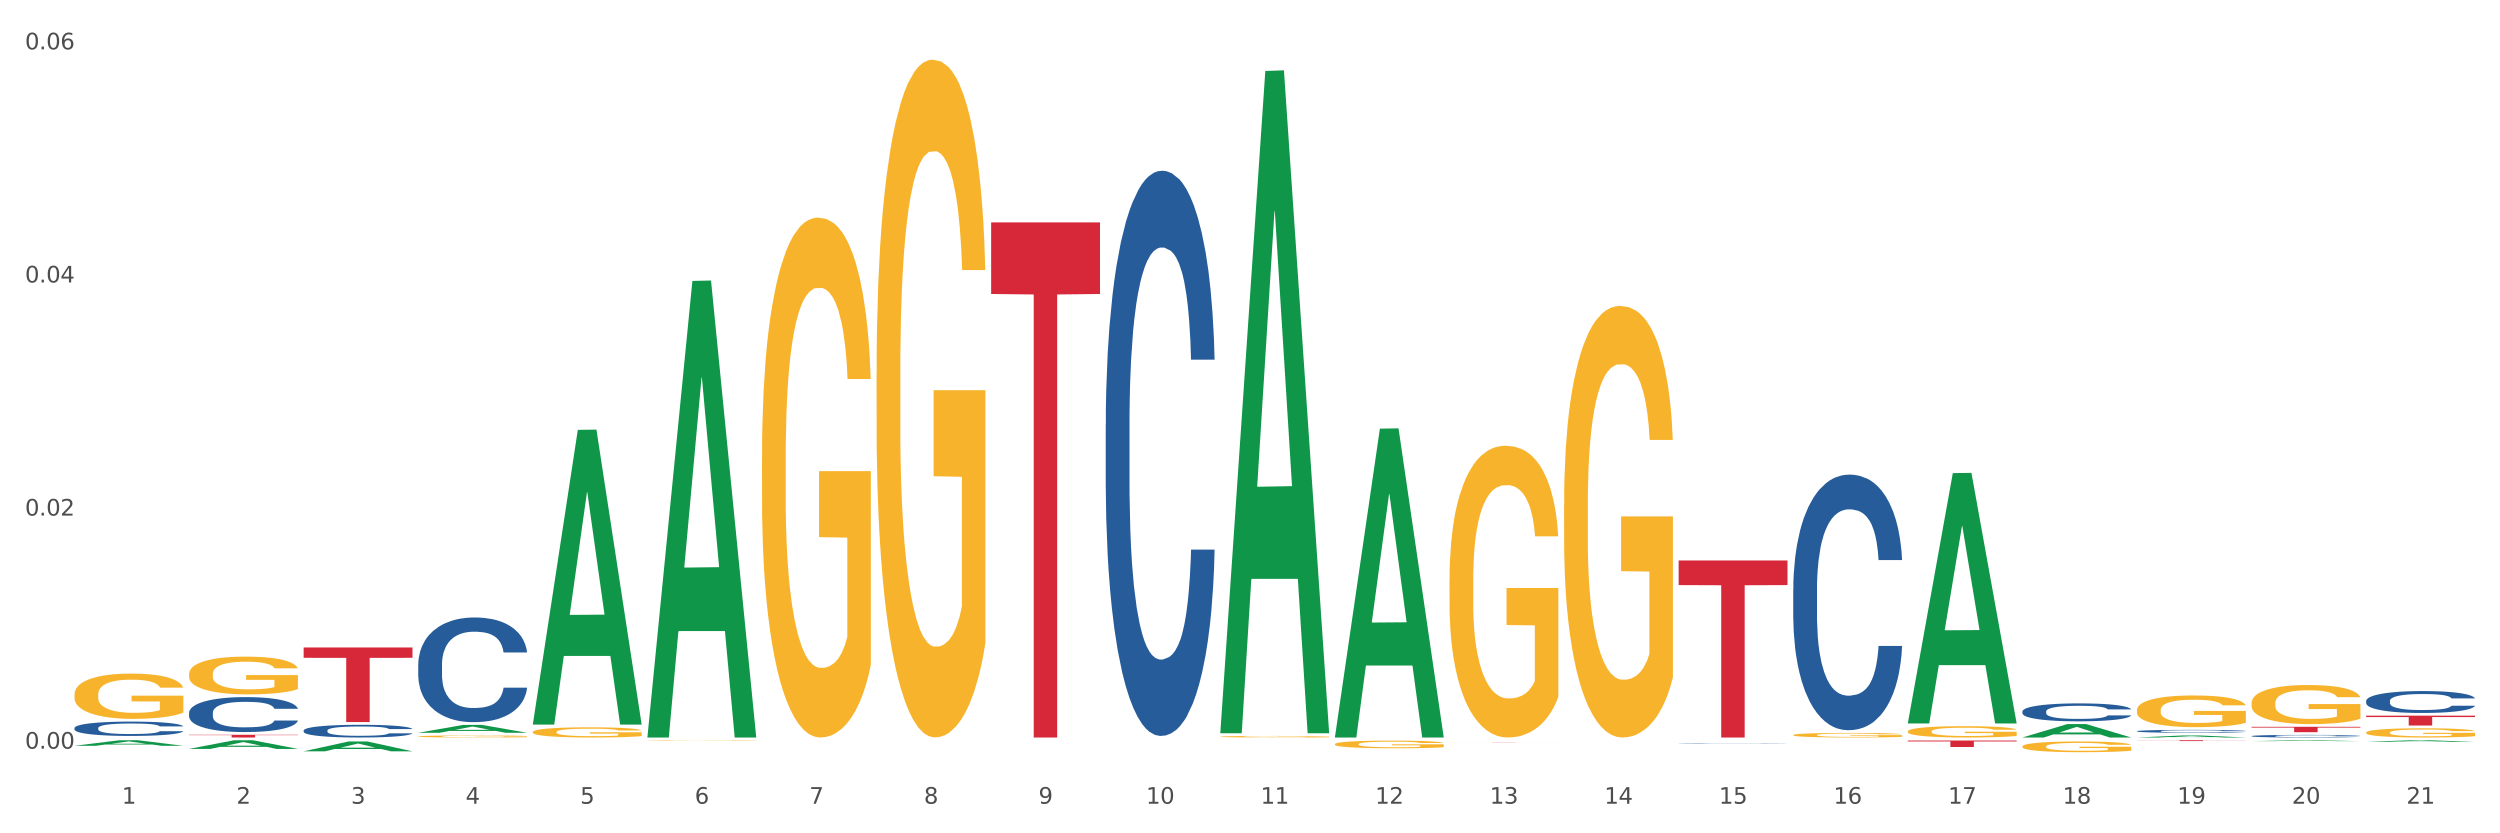 <?xml version="1.0" encoding="utf-8" standalone="no"?>
<!DOCTYPE svg PUBLIC "-//W3C//DTD SVG 1.1//EN"
  "http://www.w3.org/Graphics/SVG/1.1/DTD/svg11.dtd">
<svg xmlns:xlink="http://www.w3.org/1999/xlink" width="1080pt" height="360pt" viewBox="0 0 1080 360" xmlns="http://www.w3.org/2000/svg" version="1.1">
 <rect x="0" y="0" width="1080" height="360" fill="#333333" stroke="none"/>
 <defs>
  <style type="text/css">*{stroke-linejoin: round; stroke-linecap: butt}</style>
 </defs>
 <g id="figure_1">
  <g id="patch_1">
   <path d="M 0 360 
L 1080 360 
L 1080 0 
L 0 0 
z
" style="fill: #ffffff; stroke: #ffffff; stroke-linejoin: miter"/>
  </g>
  <g id="axes_1">
   <g id="matplotlib.axis_1">
    <g id="xtick_1">
     <g id="text_1">
      <!-- 1 -->
      <g style="fill: #4d4d4d" transform="translate(52.633 347.204) scale(0.096 -0.096)">
       <defs>
        <path id="DejaVuSans-31" d="M 794 531 
L 1825 531 
L 1825 4091 
L 703 3866 
L 703 4441 
L 1819 4666 
L 2450 4666 
L 2450 531 
L 3481 531 
L 3481 0 
L 794 0 
L 794 531 
z
" transform="scale(0.016)"/>
       </defs>
       <use xlink:href="#DejaVuSans-31"/>
      </g>
     </g>
    </g>
    <g id="xtick_2">
     <g id="text_2">
      <!-- 2 -->
      <g style="fill: #4d4d4d" transform="translate(102.133 347.204) scale(0.096 -0.096)">
       <defs>
        <path id="DejaVuSans-32" d="M 1228 531 
L 3431 531 
L 3431 0 
L 469 0 
L 469 531 
Q 828 903 1448 1529 
Q 2069 2156 2228 2338 
Q 2531 2678 2651 2914 
Q 2772 3150 2772 3378 
Q 2772 3750 2511 3984 
Q 2250 4219 1831 4219 
Q 1534 4219 1204 4116 
Q 875 4013 500 3803 
L 500 4441 
Q 881 4594 1212 4672 
Q 1544 4750 1819 4750 
Q 2544 4750 2975 4387 
Q 3406 4025 3406 3419 
Q 3406 3131 3298 2873 
Q 3191 2616 2906 2266 
Q 2828 2175 2409 1742 
Q 1991 1309 1228 531 
z
" transform="scale(0.016)"/>
       </defs>
       <use xlink:href="#DejaVuSans-32"/>
      </g>
     </g>
    </g>
    <g id="xtick_3">
     <g id="text_3">
      <!-- 3 -->
      <g style="fill: #4d4d4d" transform="translate(151.633 347.204) scale(0.096 -0.096)">
       <defs>
        <path id="DejaVuSans-33" d="M 2597 2516 
Q 3050 2419 3304 2112 
Q 3559 1806 3559 1356 
Q 3559 666 3084 287 
Q 2609 -91 1734 -91 
Q 1441 -91 1130 -33 
Q 819 25 488 141 
L 488 750 
Q 750 597 1062 519 
Q 1375 441 1716 441 
Q 2309 441 2620 675 
Q 2931 909 2931 1356 
Q 2931 1769 2642 2001 
Q 2353 2234 1838 2234 
L 1294 2234 
L 1294 2753 
L 1863 2753 
Q 2328 2753 2575 2939 
Q 2822 3125 2822 3475 
Q 2822 3834 2567 4026 
Q 2313 4219 1838 4219 
Q 1578 4219 1281 4162 
Q 984 4106 628 3988 
L 628 4550 
Q 988 4650 1302 4700 
Q 1616 4750 1894 4750 
Q 2613 4750 3031 4423 
Q 3450 4097 3450 3541 
Q 3450 3153 3228 2886 
Q 3006 2619 2597 2516 
z
" transform="scale(0.016)"/>
       </defs>
       <use xlink:href="#DejaVuSans-33"/>
      </g>
     </g>
    </g>
    <g id="xtick_4">
     <g id="text_4">
      <!-- 4 -->
      <g style="fill: #4d4d4d" transform="translate(201.133 347.204) scale(0.096 -0.096)">
       <defs>
        <path id="DejaVuSans-34" d="M 2419 4116 
L 825 1625 
L 2419 1625 
L 2419 4116 
z
M 2253 4666 
L 3047 4666 
L 3047 1625 
L 3713 1625 
L 3713 1100 
L 3047 1100 
L 3047 0 
L 2419 0 
L 2419 1100 
L 313 1100 
L 313 1709 
L 2253 4666 
z
" transform="scale(0.016)"/>
       </defs>
       <use xlink:href="#DejaVuSans-34"/>
      </g>
     </g>
    </g>
    <g id="xtick_5">
     <g id="text_5">
      <!-- 5 -->
      <g style="fill: #4d4d4d" transform="translate(250.633 347.204) scale(0.096 -0.096)">
       <defs>
        <path id="DejaVuSans-35" d="M 691 4666 
L 3169 4666 
L 3169 4134 
L 1269 4134 
L 1269 2991 
Q 1406 3038 1543 3061 
Q 1681 3084 1819 3084 
Q 2600 3084 3056 2656 
Q 3513 2228 3513 1497 
Q 3513 744 3044 326 
Q 2575 -91 1722 -91 
Q 1428 -91 1123 -41 
Q 819 9 494 109 
L 494 744 
Q 775 591 1075 516 
Q 1375 441 1709 441 
Q 2250 441 2565 725 
Q 2881 1009 2881 1497 
Q 2881 1984 2565 2268 
Q 2250 2553 1709 2553 
Q 1456 2553 1204 2497 
Q 953 2441 691 2322 
L 691 4666 
z
" transform="scale(0.016)"/>
       </defs>
       <use xlink:href="#DejaVuSans-35"/>
      </g>
     </g>
    </g>
    <g id="xtick_6">
     <g id="text_6">
      <!-- 6 -->
      <g style="fill: #4d4d4d" transform="translate(300.134 347.204) scale(0.096 -0.096)">
       <defs>
        <path id="DejaVuSans-36" d="M 2113 2584 
Q 1688 2584 1439 2293 
Q 1191 2003 1191 1497 
Q 1191 994 1439 701 
Q 1688 409 2113 409 
Q 2538 409 2786 701 
Q 3034 994 3034 1497 
Q 3034 2003 2786 2293 
Q 2538 2584 2113 2584 
z
M 3366 4563 
L 3366 3988 
Q 3128 4100 2886 4159 
Q 2644 4219 2406 4219 
Q 1781 4219 1451 3797 
Q 1122 3375 1075 2522 
Q 1259 2794 1537 2939 
Q 1816 3084 2150 3084 
Q 2853 3084 3261 2657 
Q 3669 2231 3669 1497 
Q 3669 778 3244 343 
Q 2819 -91 2113 -91 
Q 1303 -91 875 529 
Q 447 1150 447 2328 
Q 447 3434 972 4092 
Q 1497 4750 2381 4750 
Q 2619 4750 2861 4703 
Q 3103 4656 3366 4563 
z
" transform="scale(0.016)"/>
       </defs>
       <use xlink:href="#DejaVuSans-36"/>
      </g>
     </g>
    </g>
    <g id="xtick_7">
     <g id="text_7">
      <!-- 7 -->
      <g style="fill: #4d4d4d" transform="translate(349.634 347.204) scale(0.096 -0.096)">
       <defs>
        <path id="DejaVuSans-37" d="M 525 4666 
L 3525 4666 
L 3525 4397 
L 1831 0 
L 1172 0 
L 2766 4134 
L 525 4134 
L 525 4666 
z
" transform="scale(0.016)"/>
       </defs>
       <use xlink:href="#DejaVuSans-37"/>
      </g>
     </g>
    </g>
    <g id="xtick_8">
     <g id="text_8">
      <!-- 8 -->
      <g style="fill: #4d4d4d" transform="translate(399.134 347.204) scale(0.096 -0.096)">
       <defs>
        <path id="DejaVuSans-38" d="M 2034 2216 
Q 1584 2216 1326 1975 
Q 1069 1734 1069 1313 
Q 1069 891 1326 650 
Q 1584 409 2034 409 
Q 2484 409 2743 651 
Q 3003 894 3003 1313 
Q 3003 1734 2745 1975 
Q 2488 2216 2034 2216 
z
M 1403 2484 
Q 997 2584 770 2862 
Q 544 3141 544 3541 
Q 544 4100 942 4425 
Q 1341 4750 2034 4750 
Q 2731 4750 3128 4425 
Q 3525 4100 3525 3541 
Q 3525 3141 3298 2862 
Q 3072 2584 2669 2484 
Q 3125 2378 3379 2068 
Q 3634 1759 3634 1313 
Q 3634 634 3220 271 
Q 2806 -91 2034 -91 
Q 1263 -91 848 271 
Q 434 634 434 1313 
Q 434 1759 690 2068 
Q 947 2378 1403 2484 
z
M 1172 3481 
Q 1172 3119 1398 2916 
Q 1625 2713 2034 2713 
Q 2441 2713 2670 2916 
Q 2900 3119 2900 3481 
Q 2900 3844 2670 4047 
Q 2441 4250 2034 4250 
Q 1625 4250 1398 4047 
Q 1172 3844 1172 3481 
z
" transform="scale(0.016)"/>
       </defs>
       <use xlink:href="#DejaVuSans-38"/>
      </g>
     </g>
    </g>
    <g id="xtick_9">
     <g id="text_9">
      <!-- 9 -->
      <g style="fill: #4d4d4d" transform="translate(448.634 347.204) scale(0.096 -0.096)">
       <defs>
        <path id="DejaVuSans-39" d="M 703 97 
L 703 672 
Q 941 559 1184 500 
Q 1428 441 1663 441 
Q 2288 441 2617 861 
Q 2947 1281 2994 2138 
Q 2813 1869 2534 1725 
Q 2256 1581 1919 1581 
Q 1219 1581 811 2004 
Q 403 2428 403 3163 
Q 403 3881 828 4315 
Q 1253 4750 1959 4750 
Q 2769 4750 3195 4129 
Q 3622 3509 3622 2328 
Q 3622 1225 3098 567 
Q 2575 -91 1691 -91 
Q 1453 -91 1209 -44 
Q 966 3 703 97 
z
M 1959 2075 
Q 2384 2075 2632 2365 
Q 2881 2656 2881 3163 
Q 2881 3666 2632 3958 
Q 2384 4250 1959 4250 
Q 1534 4250 1286 3958 
Q 1038 3666 1038 3163 
Q 1038 2656 1286 2365 
Q 1534 2075 1959 2075 
z
" transform="scale(0.016)"/>
       </defs>
       <use xlink:href="#DejaVuSans-39"/>
      </g>
     </g>
    </g>
    <g id="xtick_10">
     <g id="text_10">
      <!-- 10 -->
      <g style="fill: #4d4d4d" transform="translate(495.079 347.204) scale(0.096 -0.096)">
       <defs>
        <path id="DejaVuSans-30" d="M 2034 4250 
Q 1547 4250 1301 3770 
Q 1056 3291 1056 2328 
Q 1056 1369 1301 889 
Q 1547 409 2034 409 
Q 2525 409 2770 889 
Q 3016 1369 3016 2328 
Q 3016 3291 2770 3770 
Q 2525 4250 2034 4250 
z
M 2034 4750 
Q 2819 4750 3233 4129 
Q 3647 3509 3647 2328 
Q 3647 1150 3233 529 
Q 2819 -91 2034 -91 
Q 1250 -91 836 529 
Q 422 1150 422 2328 
Q 422 3509 836 4129 
Q 1250 4750 2034 4750 
z
" transform="scale(0.016)"/>
       </defs>
       <use xlink:href="#DejaVuSans-31"/>
       <use xlink:href="#DejaVuSans-30" transform="translate(63.623 0)"/>
      </g>
     </g>
    </g>
    <g id="xtick_11">
     <g id="text_11">
      <!-- 11 -->
      <g style="fill: #4d4d4d" transform="translate(544.58 347.204) scale(0.096 -0.096)">
       <use xlink:href="#DejaVuSans-31"/>
       <use xlink:href="#DejaVuSans-31" transform="translate(63.623 0)"/>
      </g>
     </g>
    </g>
    <g id="xtick_12">
     <g id="text_12">
      <!-- 12 -->
      <g style="fill: #4d4d4d" transform="translate(594.08 347.204) scale(0.096 -0.096)">
       <use xlink:href="#DejaVuSans-31"/>
       <use xlink:href="#DejaVuSans-32" transform="translate(63.623 0)"/>
      </g>
     </g>
    </g>
    <g id="xtick_13">
     <g id="text_13">
      <!-- 13 -->
      <g style="fill: #4d4d4d" transform="translate(643.58 347.204) scale(0.096 -0.096)">
       <use xlink:href="#DejaVuSans-31"/>
       <use xlink:href="#DejaVuSans-33" transform="translate(63.623 0)"/>
      </g>
     </g>
    </g>
    <g id="xtick_14">
     <g id="text_14">
      <!-- 14 -->
      <g style="fill: #4d4d4d" transform="translate(693.08 347.204) scale(0.096 -0.096)">
       <use xlink:href="#DejaVuSans-31"/>
       <use xlink:href="#DejaVuSans-34" transform="translate(63.623 0)"/>
      </g>
     </g>
    </g>
    <g id="xtick_15">
     <g id="text_15">
      <!-- 15 -->
      <g style="fill: #4d4d4d" transform="translate(742.58 347.204) scale(0.096 -0.096)">
       <use xlink:href="#DejaVuSans-31"/>
       <use xlink:href="#DejaVuSans-35" transform="translate(63.623 0)"/>
      </g>
     </g>
    </g>
    <g id="xtick_16">
     <g id="text_16">
      <!-- 16 -->
      <g style="fill: #4d4d4d" transform="translate(792.08 347.204) scale(0.096 -0.096)">
       <use xlink:href="#DejaVuSans-31"/>
       <use xlink:href="#DejaVuSans-36" transform="translate(63.623 0)"/>
      </g>
     </g>
    </g>
    <g id="xtick_17">
     <g id="text_17">
      <!-- 17 -->
      <g style="fill: #4d4d4d" transform="translate(841.58 347.204) scale(0.096 -0.096)">
       <use xlink:href="#DejaVuSans-31"/>
       <use xlink:href="#DejaVuSans-37" transform="translate(63.623 0)"/>
      </g>
     </g>
    </g>
    <g id="xtick_18">
     <g id="text_18">
      <!-- 18 -->
      <g style="fill: #4d4d4d" transform="translate(891.08 347.204) scale(0.096 -0.096)">
       <use xlink:href="#DejaVuSans-31"/>
       <use xlink:href="#DejaVuSans-38" transform="translate(63.623 0)"/>
      </g>
     </g>
    </g>
    <g id="xtick_19">
     <g id="text_19">
      <!-- 19 -->
      <g style="fill: #4d4d4d" transform="translate(940.58 347.204) scale(0.096 -0.096)">
       <use xlink:href="#DejaVuSans-31"/>
       <use xlink:href="#DejaVuSans-39" transform="translate(63.623 0)"/>
      </g>
     </g>
    </g>
    <g id="xtick_20">
     <g id="text_20">
      <!-- 20 -->
      <g style="fill: #4d4d4d" transform="translate(990.08 347.204) scale(0.096 -0.096)">
       <use xlink:href="#DejaVuSans-32"/>
       <use xlink:href="#DejaVuSans-30" transform="translate(63.623 0)"/>
      </g>
     </g>
    </g>
    <g id="xtick_21">
     <g id="text_21">
      <!-- 21 -->
      <g style="fill: #4d4d4d" transform="translate(1039.58 347.204) scale(0.096 -0.096)">
       <use xlink:href="#DejaVuSans-32"/>
       <use xlink:href="#DejaVuSans-31" transform="translate(63.623 0)"/>
      </g>
     </g>
    </g>
    <g id="xtick_22"/>
    <g id="xtick_23"/>
    <g id="xtick_24"/>
    <g id="xtick_25"/>
    <g id="xtick_26"/>
    <g id="xtick_27"/>
    <g id="xtick_28"/>
    <g id="xtick_29"/>
    <g id="xtick_30"/>
    <g id="xtick_31"/>
    <g id="xtick_32"/>
    <g id="xtick_33"/>
    <g id="xtick_34"/>
    <g id="xtick_35"/>
    <g id="xtick_36"/>
    <g id="xtick_37"/>
    <g id="xtick_38"/>
    <g id="xtick_39"/>
    <g id="xtick_40"/>
    <g id="xtick_41"/>
   </g>
   <g id="matplotlib.axis_2">
    <g id="ytick_1">
     <g id="text_22">
      <!-- 0.00 -->
      <g style="fill: #4d4d4d" transform="translate(10.8 323.428) scale(0.096 -0.096)">
       <defs>
        <path id="DejaVuSans-2e" d="M 684 794 
L 1344 794 
L 1344 0 
L 684 0 
L 684 794 
z
" transform="scale(0.016)"/>
       </defs>
       <use xlink:href="#DejaVuSans-30"/>
       <use xlink:href="#DejaVuSans-2e" transform="translate(63.623 0)"/>
       <use xlink:href="#DejaVuSans-30" transform="translate(95.41 0)"/>
       <use xlink:href="#DejaVuSans-30" transform="translate(159.033 0)"/>
      </g>
     </g>
    </g>
    <g id="ytick_2">
     <g id="text_23">
      <!-- 0.02 -->
      <g style="fill: #4d4d4d" transform="translate(10.8 222.728) scale(0.096 -0.096)">
       <use xlink:href="#DejaVuSans-30"/>
       <use xlink:href="#DejaVuSans-2e" transform="translate(63.623 0)"/>
       <use xlink:href="#DejaVuSans-30" transform="translate(95.41 0)"/>
       <use xlink:href="#DejaVuSans-32" transform="translate(159.033 0)"/>
      </g>
     </g>
    </g>
    <g id="ytick_3">
     <g id="text_24">
      <!-- 0.04 -->
      <g style="fill: #4d4d4d" transform="translate(10.8 122.029) scale(0.096 -0.096)">
       <use xlink:href="#DejaVuSans-30"/>
       <use xlink:href="#DejaVuSans-2e" transform="translate(63.623 0)"/>
       <use xlink:href="#DejaVuSans-30" transform="translate(95.41 0)"/>
       <use xlink:href="#DejaVuSans-34" transform="translate(159.033 0)"/>
      </g>
     </g>
    </g>
    <g id="ytick_4">
     <g id="text_25">
      <!-- 0.06 -->
      <g style="fill: #4d4d4d" transform="translate(10.8 21.329) scale(0.096 -0.096)">
       <use xlink:href="#DejaVuSans-30"/>
       <use xlink:href="#DejaVuSans-2e" transform="translate(63.623 0)"/>
       <use xlink:href="#DejaVuSans-30" transform="translate(95.41 0)"/>
       <use xlink:href="#DejaVuSans-36" transform="translate(159.033 0)"/>
      </g>
     </g>
    </g>
    <g id="ytick_5"/>
    <g id="ytick_6"/>
    <g id="ytick_7"/>
   </g>
   <g id="PolyCollection_1">
    <path d="M 32.175 322.18 
L 32.223 322.178 
L 51.615 319.783 
L 59.663 319.78 
L 79.2 322.185 
L 69.892 322.185 
L 65.674 321.625 
L 45.652 321.625 
L 45.507 321.634 
L 41.435 322.185 
L 32.175 322.185 
L 32.175 322.18 
L 48.173 321.291 
L 63.153 321.288 
L 55.736 320.293 
L 55.639 320.288 
L 55.542 320.295 
L 48.125 321.288 
L 48.173 321.291 
L 32.175 322.18 
z
" clip-path="url(#p59bf86da51)" style="fill: #109648"/>
    <path d="M 81.675 323.518 
L 81.723 323.515 
L 101.115 319.784 
L 109.163 319.78 
L 128.7 323.525 
L 119.392 323.525 
L 115.174 322.653 
L 95.152 322.653 
L 95.007 322.667 
L 90.935 323.525 
L 81.675 323.525 
L 81.675 323.518 
L 97.673 322.133 
L 112.653 322.129 
L 105.236 320.579 
L 105.139 320.572 
L 105.042 320.582 
L 97.625 322.129 
L 97.673 322.133 
L 81.675 323.518 
z
" clip-path="url(#p59bf86da51)" style="fill: #109648"/>
    <path d="M 230.175 312.787 
L 230.223 312.668 
L 249.615 185.705 
L 257.663 185.585 
L 277.2 313.027 
L 267.892 313.027 
L 263.674 283.35 
L 243.652 283.35 
L 243.507 283.829 
L 239.435 313.027 
L 230.175 313.027 
L 230.175 312.787 
L 246.173 265.64 
L 261.153 265.52 
L 253.736 212.749 
L 253.639 212.51 
L 253.542 212.869 
L 246.125 265.52 
L 246.173 265.64 
L 230.175 312.787 
z
" clip-path="url(#p59bf86da51)" style="fill: #109648"/>
    <path d="M 279.675 318.233 
L 279.723 318.048 
L 299.115 121.363 
L 307.163 121.177 
L 326.7 318.604 
L 317.392 318.604 
L 313.174 272.631 
L 293.152 272.631 
L 293.007 273.372 
L 288.935 318.604 
L 279.675 318.604 
L 279.675 318.233 
L 295.673 245.195 
L 310.653 245.009 
L 303.236 163.258 
L 303.139 162.887 
L 303.042 163.443 
L 295.625 245.009 
L 295.673 245.195 
L 279.675 318.233 
z
" clip-path="url(#p59bf86da51)" style="fill: #109648"/>
    <path d="M 131.175 324.56 
L 131.223 324.556 
L 150.615 320.313 
L 158.663 320.309 
L 178.2 324.568 
L 168.892 324.568 
L 164.674 323.576 
L 144.652 323.576 
L 144.507 323.592 
L 140.435 324.568 
L 131.175 324.568 
L 131.175 324.56 
L 147.173 322.984 
L 162.153 322.98 
L 154.736 321.217 
L 154.639 321.209 
L 154.542 321.221 
L 147.125 322.98 
L 147.173 322.984 
L 131.175 324.56 
z
" clip-path="url(#p59bf86da51)" style="fill: #109648"/>
    <path d="M 180.675 316.55 
L 180.723 316.546 
L 200.115 313.157 
L 208.163 313.154 
L 227.7 316.556 
L 218.392 316.556 
L 214.174 315.764 
L 194.152 315.764 
L 194.007 315.777 
L 189.935 316.556 
L 180.675 316.556 
L 180.675 316.55 
L 196.673 315.291 
L 211.653 315.288 
L 204.236 313.879 
L 204.139 313.872 
L 204.042 313.882 
L 196.625 315.288 
L 196.673 315.291 
L 180.675 316.55 
z
" clip-path="url(#p59bf86da51)" style="fill: #109648"/>
    <path d="M 972.675 313.991 
L 1019.7 313.991 
L 1019.7 314.312 
L 1001.202 314.314 
L 1001.202 316.298 
L 991.062 316.298 
L 991.062 314.314 
L 972.675 314.312 
L 972.675 313.993 
L 972.675 313.991 
z
" clip-path="url(#p59bf86da51)" style="fill: #d62839"/>
    <path d="M 923.175 319.78 
L 970.2 319.78 
L 970.2 319.831 
L 951.702 319.831 
L 951.702 320.146 
L 941.562 320.146 
L 941.562 319.831 
L 923.175 319.831 
L 923.175 319.781 
L 923.175 319.78 
z
" clip-path="url(#p59bf86da51)" style="fill: #d62839"/>
    <path d="M 824.175 315.974 
L 824.231 315.969 
L 824.231 315.808 
L 824.342 315.67 
L 824.897 315.335 
L 825.73 315.058 
L 826.34 314.911 
L 826.951 314.79 
L 827.673 314.67 
L 828.561 314.544 
L 830.171 314.361 
L 831.17 314.268 
L 832.392 314.169 
L 834.613 314.026 
L 836.223 313.946 
L 837.888 313.879 
L 840.609 313.799 
L 842.385 313.763 
L 844.273 313.736 
L 846.549 313.718 
L 848.27 313.714 
L 852.046 313.727 
L 855.266 313.767 
L 856.82 313.799 
L 858.819 313.852 
L 859.874 313.888 
L 861.595 313.959 
L 863.372 314.053 
L 864.593 314.134 
L 866.425 314.285 
L 867.813 314.437 
L 869.09 314.625 
L 869.756 314.754 
L 870.256 314.875 
L 870.7 315.013 
L 871.144 315.232 
L 861.151 315.232 
L 860.762 315.076 
L 860.152 314.929 
L 859.263 314.786 
L 858.486 314.696 
L 857.154 314.585 
L 855.932 314.513 
L 854.655 314.46 
L 853.101 314.415 
L 851.879 314.393 
L 850.158 314.375 
L 846.771 314.379 
L 844.495 314.415 
L 842.941 314.46 
L 841.941 314.5 
L 841.053 314.544 
L 840.054 314.607 
L 838.888 314.701 
L 838.055 314.786 
L 837.222 314.893 
L 836.556 315 
L 835.945 315.125 
L 835.445 315.259 
L 835.057 315.398 
L 834.724 315.567 
L 834.446 315.849 
L 834.446 316.46 
L 834.557 316.599 
L 834.835 316.782 
L 835.168 316.92 
L 835.723 317.086 
L 836.223 317.197 
L 837.167 317.358 
L 838.221 317.492 
L 839.054 317.577 
L 839.887 317.648 
L 841.331 317.747 
L 842.941 317.827 
L 844.329 317.876 
L 846.216 317.921 
L 847.493 317.939 
L 848.604 317.948 
L 851.324 317.948 
L 853.267 317.934 
L 855.432 317.903 
L 857.098 317.863 
L 858.486 317.814 
L 860.041 317.733 
L 861.04 317.657 
L 861.04 316.724 
L 848.826 316.72 
L 848.826 316.099 
L 871.2 316.099 
L 871.2 317.921 
L 870.256 318.015 
L 869.201 318.1 
L 868.091 318.175 
L 866.425 318.269 
L 864.427 318.359 
L 862.65 318.421 
L 860.762 318.475 
L 858.542 318.524 
L 855.655 318.569 
L 853.878 318.586 
L 851.657 318.6 
L 849.048 318.604 
L 846.771 318.595 
L 844.551 318.573 
L 842.219 318.533 
L 839.943 318.475 
L 838.221 318.417 
L 836.5 318.345 
L 834.668 318.251 
L 833.225 318.162 
L 832.114 318.082 
L 830.893 317.979 
L 829.56 317.845 
L 828.561 317.724 
L 827.673 317.599 
L 826.729 317.439 
L 826.063 317.3 
L 825.396 317.126 
L 825.008 316.996 
L 824.564 316.795 
L 824.231 316.514 
L 824.175 315.974 
z
" clip-path="url(#p59bf86da51)" style="fill: #f7b32b"/>
    <path d="M 873.675 322.463 
L 873.731 322.459 
L 873.731 322.307 
L 873.842 322.176 
L 874.397 321.859 
L 875.23 321.597 
L 875.84 321.458 
L 876.451 321.344 
L 877.173 321.23 
L 878.061 321.112 
L 879.671 320.939 
L 880.67 320.85 
L 881.892 320.757 
L 884.113 320.622 
L 885.723 320.546 
L 887.388 320.483 
L 890.109 320.407 
L 891.885 320.373 
L 893.773 320.348 
L 896.049 320.331 
L 897.77 320.327 
L 901.546 320.339 
L 904.766 320.377 
L 906.32 320.407 
L 908.319 320.457 
L 909.374 320.491 
L 911.095 320.559 
L 912.872 320.647 
L 914.093 320.723 
L 915.925 320.867 
L 917.313 321.011 
L 918.59 321.188 
L 919.256 321.31 
L 919.756 321.424 
L 920.2 321.555 
L 920.644 321.762 
L 910.651 321.762 
L 910.262 321.614 
L 909.652 321.475 
L 908.763 321.34 
L 907.986 321.255 
L 906.654 321.15 
L 905.432 321.082 
L 904.155 321.032 
L 902.601 320.989 
L 901.379 320.968 
L 899.658 320.951 
L 896.271 320.956 
L 893.995 320.989 
L 892.441 321.032 
L 891.441 321.07 
L 890.553 321.112 
L 889.554 321.171 
L 888.388 321.26 
L 887.555 321.34 
L 886.722 321.441 
L 886.056 321.542 
L 885.445 321.661 
L 884.945 321.787 
L 884.557 321.918 
L 884.224 322.079 
L 883.946 322.345 
L 883.946 322.923 
L 884.057 323.054 
L 884.335 323.227 
L 884.668 323.358 
L 885.223 323.514 
L 885.723 323.62 
L 886.667 323.772 
L 887.721 323.898 
L 888.554 323.978 
L 889.387 324.046 
L 890.831 324.139 
L 892.441 324.215 
L 893.829 324.261 
L 895.716 324.304 
L 896.993 324.32 
L 898.104 324.329 
L 900.824 324.329 
L 902.767 324.316 
L 904.932 324.287 
L 906.598 324.249 
L 907.986 324.202 
L 909.541 324.126 
L 910.54 324.054 
L 910.54 323.172 
L 898.326 323.168 
L 898.326 322.581 
L 920.7 322.581 
L 920.7 324.304 
L 919.756 324.392 
L 918.701 324.472 
L 917.591 324.544 
L 915.925 324.633 
L 913.927 324.717 
L 912.15 324.776 
L 910.262 324.827 
L 908.042 324.874 
L 905.155 324.916 
L 903.378 324.933 
L 901.157 324.945 
L 898.548 324.95 
L 896.271 324.941 
L 894.051 324.92 
L 891.719 324.882 
L 889.443 324.827 
L 887.721 324.772 
L 886 324.705 
L 884.168 324.616 
L 882.725 324.532 
L 881.614 324.456 
L 880.393 324.358 
L 879.06 324.232 
L 878.061 324.118 
L 877.173 324 
L 876.229 323.848 
L 875.563 323.717 
L 874.896 323.552 
L 874.508 323.43 
L 874.064 323.24 
L 873.731 322.974 
L 873.675 322.463 
z
" clip-path="url(#p59bf86da51)" style="fill: #f7b32b"/>
    <path d="M 923.175 306.77 
L 923.231 306.757 
L 923.231 306.307 
L 923.342 305.92 
L 923.897 304.982 
L 924.73 304.207 
L 925.34 303.795 
L 925.951 303.457 
L 926.673 303.119 
L 927.561 302.769 
L 929.171 302.257 
L 930.17 301.994 
L 931.392 301.719 
L 933.613 301.319 
L 935.223 301.094 
L 936.888 300.907 
L 939.609 300.682 
L 941.385 300.582 
L 943.273 300.507 
L 945.549 300.457 
L 947.27 300.444 
L 951.046 300.482 
L 954.266 300.594 
L 955.82 300.682 
L 957.819 300.832 
L 958.874 300.932 
L 960.595 301.132 
L 962.372 301.394 
L 963.593 301.619 
L 965.425 302.044 
L 966.813 302.469 
L 968.09 302.994 
L 968.756 303.357 
L 969.256 303.695 
L 969.7 304.082 
L 970.144 304.695 
L 960.151 304.695 
L 959.762 304.257 
L 959.152 303.845 
L 958.263 303.445 
L 957.486 303.194 
L 956.154 302.882 
L 954.932 302.682 
L 953.655 302.532 
L 952.101 302.407 
L 950.879 302.344 
L 949.158 302.294 
L 945.771 302.307 
L 943.495 302.407 
L 941.941 302.532 
L 940.941 302.644 
L 940.053 302.769 
L 939.054 302.944 
L 937.888 303.207 
L 937.055 303.445 
L 936.222 303.745 
L 935.556 304.045 
L 934.945 304.395 
L 934.445 304.77 
L 934.057 305.157 
L 933.724 305.632 
L 933.446 306.42 
L 933.446 308.132 
L 933.557 308.52 
L 933.835 309.032 
L 934.168 309.42 
L 934.723 309.882 
L 935.223 310.195 
L 936.167 310.645 
L 937.221 311.02 
L 938.054 311.257 
L 938.887 311.457 
L 940.331 311.732 
L 941.941 311.957 
L 943.329 312.095 
L 945.216 312.22 
L 946.493 312.27 
L 947.604 312.295 
L 950.324 312.295 
L 952.267 312.258 
L 954.432 312.17 
L 956.098 312.058 
L 957.486 311.92 
L 959.041 311.695 
L 960.04 311.482 
L 960.04 308.87 
L 947.826 308.857 
L 947.826 307.12 
L 970.2 307.12 
L 970.2 312.22 
L 969.256 312.483 
L 968.201 312.72 
L 967.091 312.933 
L 965.425 313.195 
L 963.427 313.445 
L 961.65 313.62 
L 959.762 313.77 
L 957.542 313.908 
L 954.655 314.033 
L 952.878 314.083 
L 950.657 314.12 
L 948.048 314.133 
L 945.771 314.108 
L 943.551 314.045 
L 941.219 313.933 
L 938.943 313.77 
L 937.221 313.608 
L 935.5 313.408 
L 933.668 313.145 
L 932.225 312.895 
L 931.114 312.67 
L 929.893 312.383 
L 928.56 312.007 
L 927.561 311.67 
L 926.673 311.32 
L 925.729 310.87 
L 925.063 310.482 
L 924.396 309.995 
L 924.008 309.632 
L 923.564 309.07 
L 923.231 308.282 
L 923.175 306.77 
z
" clip-path="url(#p59bf86da51)" style="fill: #f7b32b"/>
    <path d="M 972.675 303.735 
L 972.731 303.719 
L 972.731 303.164 
L 972.842 302.686 
L 973.397 301.53 
L 974.23 300.574 
L 974.84 300.066 
L 975.451 299.649 
L 976.173 299.233 
L 977.061 298.801 
L 978.671 298.169 
L 979.67 297.846 
L 980.892 297.506 
L 983.113 297.013 
L 984.723 296.736 
L 986.388 296.504 
L 989.109 296.227 
L 990.885 296.103 
L 992.773 296.011 
L 995.049 295.949 
L 996.77 295.934 
L 1000.546 295.98 
L 1003.766 296.119 
L 1005.32 296.227 
L 1007.319 296.412 
L 1008.374 296.535 
L 1010.095 296.782 
L 1011.872 297.106 
L 1013.093 297.383 
L 1014.925 297.907 
L 1016.313 298.431 
L 1017.59 299.079 
L 1018.256 299.526 
L 1018.756 299.942 
L 1019.2 300.42 
L 1019.644 301.176 
L 1009.651 301.176 
L 1009.262 300.636 
L 1008.652 300.127 
L 1007.763 299.634 
L 1006.986 299.326 
L 1005.654 298.94 
L 1004.432 298.693 
L 1003.155 298.508 
L 1001.601 298.354 
L 1000.379 298.277 
L 998.658 298.216 
L 995.271 298.231 
L 992.995 298.354 
L 991.441 298.508 
L 990.441 298.647 
L 989.553 298.801 
L 988.554 299.017 
L 987.388 299.341 
L 986.555 299.634 
L 985.722 300.004 
L 985.056 300.374 
L 984.445 300.806 
L 983.945 301.268 
L 983.557 301.746 
L 983.224 302.332 
L 982.946 303.303 
L 982.946 305.415 
L 983.057 305.893 
L 983.335 306.525 
L 983.668 307.003 
L 984.223 307.573 
L 984.723 307.959 
L 985.667 308.514 
L 986.721 308.976 
L 987.554 309.269 
L 988.387 309.516 
L 989.831 309.855 
L 991.441 310.133 
L 992.829 310.302 
L 994.716 310.456 
L 995.993 310.518 
L 997.104 310.549 
L 999.824 310.549 
L 1001.767 310.503 
L 1003.932 310.395 
L 1005.598 310.256 
L 1006.986 310.086 
L 1008.541 309.809 
L 1009.54 309.547 
L 1009.54 306.325 
L 997.326 306.309 
L 997.326 304.166 
L 1019.7 304.166 
L 1019.7 310.456 
L 1018.756 310.78 
L 1017.701 311.073 
L 1016.591 311.335 
L 1014.925 311.659 
L 1012.927 311.967 
L 1011.15 312.183 
L 1009.262 312.368 
L 1007.042 312.538 
L 1004.155 312.692 
L 1002.378 312.753 
L 1000.157 312.8 
L 997.548 312.815 
L 995.271 312.784 
L 993.051 312.707 
L 990.719 312.568 
L 988.443 312.368 
L 986.721 312.168 
L 985 311.921 
L 983.168 311.597 
L 981.725 311.289 
L 980.614 311.011 
L 979.393 310.657 
L 978.06 310.194 
L 977.061 309.778 
L 976.173 309.346 
L 975.229 308.791 
L 974.563 308.313 
L 973.896 307.712 
L 973.508 307.265 
L 973.064 306.571 
L 972.731 305.6 
L 972.675 303.735 
z
" clip-path="url(#p59bf86da51)" style="fill: #f7b32b"/>
    <path d="M 279.675 319.878 
L 279.731 319.878 
L 279.731 319.871 
L 279.842 319.865 
L 280.397 319.85 
L 281.23 319.838 
L 281.84 319.832 
L 282.451 319.827 
L 283.173 319.822 
L 284.061 319.816 
L 285.671 319.808 
L 286.67 319.804 
L 287.892 319.8 
L 290.113 319.794 
L 291.723 319.79 
L 293.388 319.787 
L 296.109 319.784 
L 297.885 319.782 
L 299.773 319.781 
L 302.049 319.781 
L 303.77 319.78 
L 307.546 319.781 
L 310.766 319.783 
L 312.32 319.784 
L 314.319 319.786 
L 315.374 319.788 
L 317.095 319.791 
L 318.872 319.795 
L 320.093 319.798 
L 321.925 319.805 
L 323.313 319.812 
L 324.59 319.82 
L 325.256 319.825 
L 325.756 319.831 
L 326.2 319.837 
L 326.644 319.846 
L 316.651 319.846 
L 316.262 319.839 
L 315.652 319.833 
L 314.763 319.827 
L 313.986 319.823 
L 312.654 319.818 
L 311.432 319.815 
L 310.155 319.813 
L 308.601 319.811 
L 307.379 319.81 
L 305.658 319.809 
L 302.271 319.809 
L 299.995 319.811 
L 298.441 319.813 
L 297.441 319.814 
L 296.553 319.816 
L 295.554 319.819 
L 294.388 319.823 
L 293.555 319.827 
L 292.722 319.831 
L 292.056 319.836 
L 291.445 319.841 
L 290.945 319.847 
L 290.557 319.853 
L 290.224 319.861 
L 289.946 319.873 
L 289.946 319.899 
L 290.057 319.905 
L 290.335 319.913 
L 290.668 319.919 
L 291.223 319.926 
L 291.723 319.931 
L 292.667 319.938 
L 293.721 319.944 
L 294.554 319.947 
L 295.387 319.951 
L 296.831 319.955 
L 298.441 319.958 
L 299.829 319.96 
L 301.716 319.962 
L 302.993 319.963 
L 304.104 319.963 
L 306.824 319.963 
L 308.767 319.963 
L 310.932 319.962 
L 312.598 319.96 
L 313.986 319.958 
L 315.541 319.954 
L 316.54 319.951 
L 316.54 319.911 
L 304.326 319.91 
L 304.326 319.883 
L 326.7 319.883 
L 326.7 319.962 
L 325.756 319.966 
L 324.701 319.97 
L 323.591 319.973 
L 321.925 319.977 
L 319.927 319.981 
L 318.15 319.984 
L 316.262 319.986 
L 314.042 319.988 
L 311.155 319.99 
L 309.378 319.991 
L 307.157 319.992 
L 304.548 319.992 
L 302.271 319.991 
L 300.051 319.991 
L 297.719 319.989 
L 295.443 319.986 
L 293.721 319.984 
L 292 319.981 
L 290.168 319.977 
L 288.725 319.973 
L 287.614 319.969 
L 286.393 319.965 
L 285.06 319.959 
L 284.061 319.954 
L 283.173 319.948 
L 282.229 319.941 
L 281.563 319.935 
L 280.896 319.928 
L 280.508 319.922 
L 280.064 319.914 
L 279.731 319.901 
L 279.675 319.878 
z
" clip-path="url(#p59bf86da51)" style="fill: #f7b32b"/>
    <path d="M 329.175 197.789 
L 329.231 197.584 
L 329.231 190.199 
L 329.342 183.841 
L 329.897 168.457 
L 330.73 155.739 
L 331.34 148.97 
L 331.951 143.432 
L 332.673 137.894 
L 333.561 132.15 
L 335.171 123.74 
L 336.17 119.433 
L 337.392 114.92 
L 339.613 108.356 
L 341.223 104.664 
L 342.888 101.588 
L 345.609 97.895 
L 347.385 96.254 
L 349.273 95.024 
L 351.549 94.203 
L 353.27 93.998 
L 357.046 94.613 
L 360.266 96.46 
L 361.82 97.895 
L 363.819 100.357 
L 364.874 101.998 
L 366.595 105.28 
L 368.372 109.587 
L 369.593 113.279 
L 371.425 120.253 
L 372.813 127.228 
L 374.09 135.843 
L 374.756 141.791 
L 375.256 147.329 
L 375.7 153.688 
L 376.144 163.739 
L 366.151 163.739 
L 365.762 156.56 
L 365.152 149.791 
L 364.263 143.227 
L 363.486 139.124 
L 362.154 133.996 
L 360.932 130.715 
L 359.655 128.253 
L 358.101 126.202 
L 356.879 125.176 
L 355.158 124.356 
L 351.771 124.561 
L 349.495 126.202 
L 347.941 128.253 
L 346.941 130.099 
L 346.053 132.15 
L 345.054 135.022 
L 343.888 139.33 
L 343.055 143.227 
L 342.222 148.15 
L 341.556 153.073 
L 340.945 158.816 
L 340.445 164.97 
L 340.057 171.328 
L 339.724 179.123 
L 339.446 192.045 
L 339.446 220.147 
L 339.557 226.505 
L 339.835 234.915 
L 340.168 241.274 
L 340.723 248.864 
L 341.223 253.992 
L 342.167 261.376 
L 343.221 267.529 
L 344.054 271.427 
L 344.887 274.709 
L 346.331 279.221 
L 347.941 282.913 
L 349.329 285.17 
L 351.216 287.221 
L 352.493 288.041 
L 353.604 288.452 
L 356.324 288.452 
L 358.267 287.836 
L 360.432 286.4 
L 362.098 284.554 
L 363.486 282.298 
L 365.041 278.606 
L 366.04 275.119 
L 366.04 232.249 
L 353.826 232.044 
L 353.826 203.532 
L 376.2 203.532 
L 376.2 287.221 
L 375.256 291.528 
L 374.201 295.426 
L 373.091 298.913 
L 371.425 303.22 
L 369.427 307.323 
L 367.65 310.194 
L 365.762 312.656 
L 363.542 314.912 
L 360.655 316.963 
L 358.878 317.784 
L 356.657 318.399 
L 354.048 318.604 
L 351.771 318.194 
L 349.551 317.168 
L 347.219 315.322 
L 344.943 312.656 
L 343.221 309.989 
L 341.5 306.707 
L 339.668 302.4 
L 338.225 298.297 
L 337.114 294.605 
L 335.893 289.887 
L 334.56 283.734 
L 333.561 278.196 
L 332.673 272.452 
L 331.729 265.068 
L 331.063 258.709 
L 330.396 250.71 
L 330.008 244.761 
L 329.564 235.531 
L 329.231 222.608 
L 329.175 197.789 
z
" clip-path="url(#p59bf86da51)" style="fill: #f7b32b"/>
    <path d="M 378.675 161.068 
L 378.731 160.8 
L 378.731 151.174 
L 378.842 142.884 
L 379.397 122.828 
L 380.23 106.249 
L 380.84 97.425 
L 381.451 90.205 
L 382.173 82.985 
L 383.061 75.497 
L 384.671 64.534 
L 385.67 58.918 
L 386.892 53.035 
L 389.113 44.478 
L 390.723 39.665 
L 392.388 35.654 
L 395.109 30.84 
L 396.885 28.701 
L 398.773 27.097 
L 401.049 26.027 
L 402.77 25.759 
L 406.546 26.562 
L 409.766 28.968 
L 411.32 30.84 
L 413.319 34.049 
L 414.374 36.188 
L 416.095 40.467 
L 417.872 46.082 
L 419.093 50.896 
L 420.925 59.988 
L 422.313 69.08 
L 423.59 80.311 
L 424.256 88.065 
L 424.756 95.285 
L 425.2 103.575 
L 425.644 116.678 
L 415.651 116.678 
L 415.262 107.319 
L 414.652 98.494 
L 413.763 89.937 
L 412.986 84.589 
L 411.654 77.904 
L 410.432 73.625 
L 409.155 70.417 
L 407.601 67.742 
L 406.379 66.405 
L 404.658 65.336 
L 401.271 65.603 
L 398.995 67.742 
L 397.441 70.417 
L 396.441 72.823 
L 395.553 75.497 
L 394.554 79.241 
L 393.388 84.857 
L 392.555 89.937 
L 391.722 96.355 
L 391.056 102.773 
L 390.445 110.26 
L 389.945 118.283 
L 389.557 126.572 
L 389.224 136.734 
L 388.946 153.58 
L 388.946 190.215 
L 389.057 198.505 
L 389.335 209.469 
L 389.668 217.758 
L 390.223 227.652 
L 390.723 234.337 
L 391.667 243.964 
L 392.721 251.986 
L 393.554 257.067 
L 394.387 261.346 
L 395.831 267.229 
L 397.441 272.042 
L 398.829 274.983 
L 400.716 277.657 
L 401.993 278.727 
L 403.104 279.262 
L 405.824 279.262 
L 407.767 278.46 
L 409.932 276.588 
L 411.598 274.181 
L 412.986 271.24 
L 414.541 266.426 
L 415.54 261.88 
L 415.54 205.992 
L 403.326 205.725 
L 403.326 168.555 
L 425.7 168.555 
L 425.7 277.657 
L 424.756 283.273 
L 423.701 288.354 
L 422.591 292.9 
L 420.925 298.515 
L 418.927 303.863 
L 417.15 307.607 
L 415.262 310.816 
L 413.042 313.757 
L 410.155 316.432 
L 408.378 317.501 
L 406.157 318.303 
L 403.548 318.571 
L 401.271 318.036 
L 399.051 316.699 
L 396.719 314.292 
L 394.443 310.816 
L 392.721 307.34 
L 391 303.061 
L 389.168 297.446 
L 387.725 292.097 
L 386.614 287.284 
L 385.393 281.134 
L 384.06 273.112 
L 383.061 265.892 
L 382.173 258.404 
L 381.229 248.777 
L 380.563 240.488 
L 379.896 230.059 
L 379.508 222.304 
L 379.064 210.271 
L 378.731 193.424 
L 378.675 161.068 
z
" clip-path="url(#p59bf86da51)" style="fill: #f7b32b"/>
    <path d="M 774.675 317.537 
L 774.731 317.535 
L 774.731 317.47 
L 774.842 317.415 
L 775.397 317.28 
L 776.23 317.168 
L 776.84 317.109 
L 777.451 317.06 
L 778.173 317.012 
L 779.061 316.961 
L 780.671 316.887 
L 781.67 316.85 
L 782.892 316.81 
L 785.113 316.752 
L 786.723 316.72 
L 788.388 316.693 
L 791.109 316.661 
L 792.885 316.646 
L 794.773 316.636 
L 797.049 316.628 
L 798.77 316.627 
L 802.546 316.632 
L 805.766 316.648 
L 807.32 316.661 
L 809.319 316.682 
L 810.374 316.697 
L 812.095 316.726 
L 813.872 316.763 
L 815.093 316.796 
L 816.925 316.857 
L 818.313 316.918 
L 819.59 316.994 
L 820.256 317.046 
L 820.756 317.094 
L 821.2 317.15 
L 821.644 317.238 
L 811.651 317.238 
L 811.262 317.175 
L 810.652 317.116 
L 809.763 317.058 
L 808.986 317.022 
L 807.654 316.977 
L 806.432 316.949 
L 805.155 316.927 
L 803.601 316.909 
L 802.379 316.9 
L 800.658 316.893 
L 797.271 316.895 
L 794.995 316.909 
L 793.441 316.927 
L 792.441 316.943 
L 791.553 316.961 
L 790.554 316.986 
L 789.388 317.024 
L 788.555 317.058 
L 787.722 317.102 
L 787.056 317.145 
L 786.445 317.195 
L 785.945 317.249 
L 785.557 317.305 
L 785.224 317.373 
L 784.946 317.487 
L 784.946 317.733 
L 785.057 317.789 
L 785.335 317.863 
L 785.668 317.918 
L 786.223 317.985 
L 786.723 318.03 
L 787.667 318.095 
L 788.721 318.149 
L 789.554 318.183 
L 790.387 318.212 
L 791.831 318.251 
L 793.441 318.284 
L 794.829 318.304 
L 796.716 318.322 
L 797.993 318.329 
L 799.104 318.332 
L 801.824 318.332 
L 803.767 318.327 
L 805.932 318.314 
L 807.598 318.298 
L 808.986 318.278 
L 810.541 318.246 
L 811.54 318.215 
L 811.54 317.839 
L 799.326 317.837 
L 799.326 317.587 
L 821.7 317.587 
L 821.7 318.322 
L 820.756 318.359 
L 819.701 318.393 
L 818.591 318.424 
L 816.925 318.462 
L 814.927 318.498 
L 813.15 318.523 
L 811.262 318.545 
L 809.042 318.564 
L 806.155 318.582 
L 804.378 318.59 
L 802.157 318.595 
L 799.548 318.597 
L 797.271 318.593 
L 795.051 318.584 
L 792.719 318.568 
L 790.443 318.545 
L 788.721 318.521 
L 787 318.492 
L 785.168 318.455 
L 783.725 318.419 
L 782.614 318.386 
L 781.393 318.345 
L 780.06 318.291 
L 779.061 318.242 
L 778.173 318.192 
L 777.229 318.127 
L 776.563 318.071 
L 775.896 318.001 
L 775.508 317.949 
L 775.064 317.868 
L 774.731 317.755 
L 774.675 317.537 
z
" clip-path="url(#p59bf86da51)" style="fill: #f7b32b"/>
    <path d="M 1022.175 316.46 
L 1022.231 316.456 
L 1022.231 316.325 
L 1022.342 316.213 
L 1022.897 315.94 
L 1023.73 315.714 
L 1024.34 315.594 
L 1024.951 315.495 
L 1025.673 315.397 
L 1026.561 315.295 
L 1028.171 315.146 
L 1029.17 315.069 
L 1030.392 314.989 
L 1032.613 314.873 
L 1034.223 314.807 
L 1035.888 314.753 
L 1038.609 314.687 
L 1040.385 314.658 
L 1042.273 314.636 
L 1044.549 314.622 
L 1046.27 314.618 
L 1050.046 314.629 
L 1053.266 314.662 
L 1054.82 314.687 
L 1056.819 314.731 
L 1057.874 314.76 
L 1059.595 314.818 
L 1061.372 314.895 
L 1062.593 314.96 
L 1064.425 315.084 
L 1065.813 315.208 
L 1067.09 315.361 
L 1067.756 315.466 
L 1068.256 315.565 
L 1068.7 315.677 
L 1069.144 315.856 
L 1059.151 315.856 
L 1058.762 315.728 
L 1058.152 315.608 
L 1057.263 315.492 
L 1056.486 315.419 
L 1055.154 315.328 
L 1053.932 315.27 
L 1052.655 315.226 
L 1051.101 315.19 
L 1049.879 315.171 
L 1048.158 315.157 
L 1044.771 315.16 
L 1042.495 315.19 
L 1040.941 315.226 
L 1039.941 315.259 
L 1039.053 315.295 
L 1038.054 315.346 
L 1036.888 315.423 
L 1036.055 315.492 
L 1035.222 315.579 
L 1034.556 315.666 
L 1033.945 315.768 
L 1033.445 315.878 
L 1033.057 315.99 
L 1032.724 316.129 
L 1032.446 316.358 
L 1032.446 316.857 
L 1032.557 316.97 
L 1032.835 317.119 
L 1033.168 317.232 
L 1033.723 317.367 
L 1034.223 317.458 
L 1035.167 317.589 
L 1036.221 317.698 
L 1037.054 317.767 
L 1037.887 317.825 
L 1039.331 317.905 
L 1040.941 317.971 
L 1042.329 318.011 
L 1044.216 318.047 
L 1045.493 318.062 
L 1046.604 318.069 
L 1049.324 318.069 
L 1051.267 318.058 
L 1053.432 318.033 
L 1055.098 318 
L 1056.486 317.96 
L 1058.041 317.894 
L 1059.04 317.832 
L 1059.04 317.072 
L 1046.826 317.068 
L 1046.826 316.562 
L 1069.2 316.562 
L 1069.2 318.047 
L 1068.256 318.124 
L 1067.201 318.193 
L 1066.091 318.255 
L 1064.425 318.331 
L 1062.427 318.404 
L 1060.65 318.455 
L 1058.762 318.499 
L 1056.542 318.539 
L 1053.655 318.575 
L 1051.878 318.59 
L 1049.657 318.601 
L 1047.048 318.604 
L 1044.771 318.597 
L 1042.551 318.579 
L 1040.219 318.546 
L 1037.943 318.499 
L 1036.221 318.451 
L 1034.5 318.393 
L 1032.668 318.317 
L 1031.225 318.244 
L 1030.114 318.178 
L 1028.893 318.095 
L 1027.56 317.985 
L 1026.561 317.887 
L 1025.673 317.785 
L 1024.729 317.654 
L 1024.063 317.541 
L 1023.396 317.399 
L 1023.008 317.294 
L 1022.564 317.13 
L 1022.231 316.901 
L 1022.175 316.46 
z
" clip-path="url(#p59bf86da51)" style="fill: #f7b32b"/>
    <path d="M 675.675 218.312 
L 675.731 218.142 
L 675.731 212.012 
L 675.842 206.733 
L 676.397 193.962 
L 677.23 183.405 
L 677.84 177.786 
L 678.451 173.189 
L 679.173 168.591 
L 680.061 163.824 
L 681.671 156.842 
L 682.67 153.267 
L 683.892 149.521 
L 686.113 144.072 
L 687.723 141.007 
L 689.388 138.453 
L 692.109 135.388 
L 693.885 134.025 
L 695.773 133.004 
L 698.049 132.323 
L 699.77 132.152 
L 703.546 132.663 
L 706.766 134.196 
L 708.32 135.388 
L 710.319 137.431 
L 711.374 138.793 
L 713.095 141.518 
L 714.872 145.093 
L 716.093 148.158 
L 717.925 153.948 
L 719.313 159.737 
L 720.59 166.889 
L 721.256 171.827 
L 721.756 176.424 
L 722.2 181.703 
L 722.644 190.046 
L 712.651 190.046 
L 712.262 184.087 
L 711.652 178.467 
L 710.763 173.019 
L 709.986 169.613 
L 708.654 165.356 
L 707.432 162.632 
L 706.155 160.588 
L 704.601 158.886 
L 703.379 158.034 
L 701.658 157.353 
L 698.271 157.524 
L 695.995 158.886 
L 694.441 160.588 
L 693.441 162.121 
L 692.553 163.824 
L 691.554 166.208 
L 690.388 169.783 
L 689.555 173.019 
L 688.722 177.105 
L 688.056 181.192 
L 687.445 185.96 
L 686.945 191.068 
L 686.557 196.346 
L 686.224 202.817 
L 685.946 213.544 
L 685.946 236.872 
L 686.057 242.15 
L 686.335 249.132 
L 686.668 254.41 
L 687.223 260.711 
L 687.723 264.967 
L 688.667 271.097 
L 689.721 276.206 
L 690.554 279.441 
L 691.387 282.165 
L 692.831 285.911 
L 694.441 288.976 
L 695.829 290.849 
L 697.716 292.552 
L 698.993 293.233 
L 700.104 293.574 
L 702.824 293.574 
L 704.767 293.063 
L 706.932 291.871 
L 708.598 290.338 
L 709.986 288.465 
L 711.541 285.401 
L 712.54 282.506 
L 712.54 246.918 
L 700.326 246.748 
L 700.326 223.08 
L 722.7 223.08 
L 722.7 292.552 
L 721.756 296.128 
L 720.701 299.363 
L 719.591 302.258 
L 717.925 305.834 
L 715.927 309.239 
L 714.15 311.623 
L 712.262 313.666 
L 710.042 315.539 
L 707.155 317.242 
L 705.378 317.923 
L 703.157 318.434 
L 700.548 318.604 
L 698.271 318.264 
L 696.051 317.412 
L 693.719 315.88 
L 691.443 313.666 
L 689.721 311.453 
L 688 308.728 
L 686.168 305.152 
L 684.725 301.747 
L 683.614 298.682 
L 682.393 294.766 
L 681.06 289.657 
L 680.061 285.06 
L 679.173 280.292 
L 678.229 274.162 
L 677.563 268.884 
L 676.896 262.243 
L 676.508 257.305 
L 676.064 249.643 
L 675.731 238.915 
L 675.675 218.312 
z
" clip-path="url(#p59bf86da51)" style="fill: #f7b32b"/>
    <path d="M 626.175 250.805 
L 626.231 250.69 
L 626.231 246.546 
L 626.342 242.978 
L 626.897 234.344 
L 627.73 227.208 
L 628.34 223.409 
L 628.951 220.301 
L 629.673 217.193 
L 630.561 213.97 
L 632.171 209.251 
L 633.17 206.833 
L 634.392 204.301 
L 636.613 200.617 
L 638.223 198.545 
L 639.888 196.819 
L 642.609 194.747 
L 644.385 193.826 
L 646.273 193.135 
L 648.549 192.675 
L 650.27 192.56 
L 654.046 192.905 
L 657.266 193.941 
L 658.82 194.747 
L 660.819 196.128 
L 661.874 197.049 
L 663.595 198.891 
L 665.372 201.308 
L 666.593 203.38 
L 668.425 207.294 
L 669.813 211.207 
L 671.09 216.042 
L 671.756 219.38 
L 672.256 222.488 
L 672.7 226.057 
L 673.144 231.697 
L 663.151 231.697 
L 662.762 227.668 
L 662.152 223.869 
L 661.263 220.186 
L 660.486 217.884 
L 659.154 215.006 
L 657.932 213.164 
L 656.655 211.783 
L 655.101 210.632 
L 653.879 210.056 
L 652.158 209.596 
L 648.771 209.711 
L 646.495 210.632 
L 644.941 211.783 
L 643.941 212.819 
L 643.053 213.97 
L 642.054 215.582 
L 640.888 217.999 
L 640.055 220.186 
L 639.222 222.949 
L 638.556 225.711 
L 637.945 228.934 
L 637.445 232.388 
L 637.057 235.956 
L 636.724 240.33 
L 636.446 247.582 
L 636.446 263.352 
L 636.557 266.92 
L 636.835 271.64 
L 637.168 275.208 
L 637.723 279.467 
L 638.223 282.345 
L 639.167 286.489 
L 640.221 289.942 
L 641.054 292.129 
L 641.887 293.971 
L 643.331 296.503 
L 644.941 298.575 
L 646.329 299.841 
L 648.216 300.993 
L 649.493 301.453 
L 650.604 301.683 
L 653.324 301.683 
L 655.267 301.338 
L 657.432 300.532 
L 659.098 299.496 
L 660.486 298.23 
L 662.041 296.158 
L 663.04 294.201 
L 663.04 270.143 
L 650.826 270.028 
L 650.826 254.028 
L 673.2 254.028 
L 673.2 300.993 
L 672.256 303.41 
L 671.201 305.597 
L 670.091 307.554 
L 668.425 309.971 
L 666.427 312.273 
L 664.65 313.885 
L 662.762 315.266 
L 660.542 316.532 
L 657.655 317.683 
L 655.878 318.144 
L 653.657 318.489 
L 651.048 318.604 
L 648.771 318.374 
L 646.551 317.798 
L 644.219 316.763 
L 641.943 315.266 
L 640.221 313.77 
L 638.5 311.928 
L 636.668 309.511 
L 635.225 307.208 
L 634.114 305.136 
L 632.893 302.489 
L 631.56 299.036 
L 630.561 295.928 
L 629.673 292.705 
L 628.729 288.561 
L 628.063 284.992 
L 627.396 280.503 
L 627.008 277.165 
L 626.564 271.985 
L 626.231 264.733 
L 626.175 250.805 
z
" clip-path="url(#p59bf86da51)" style="fill: #f7b32b"/>
    <path d="M 576.675 321.479 
L 576.731 321.476 
L 576.731 321.367 
L 576.842 321.274 
L 577.397 321.048 
L 578.23 320.86 
L 578.84 320.761 
L 579.451 320.679 
L 580.173 320.598 
L 581.061 320.513 
L 582.671 320.39 
L 583.67 320.326 
L 584.892 320.26 
L 587.113 320.163 
L 588.723 320.109 
L 590.388 320.064 
L 593.109 320.01 
L 594.885 319.985 
L 596.773 319.967 
L 599.049 319.955 
L 600.77 319.952 
L 604.546 319.961 
L 607.766 319.988 
L 609.32 320.01 
L 611.319 320.046 
L 612.374 320.07 
L 614.095 320.118 
L 615.872 320.182 
L 617.093 320.236 
L 618.925 320.338 
L 620.313 320.441 
L 621.59 320.568 
L 622.256 320.655 
L 622.756 320.737 
L 623.2 320.83 
L 623.644 320.978 
L 613.651 320.978 
L 613.262 320.873 
L 612.652 320.773 
L 611.763 320.676 
L 610.986 320.616 
L 609.654 320.541 
L 608.432 320.492 
L 607.155 320.456 
L 605.601 320.426 
L 604.379 320.411 
L 602.658 320.399 
L 599.271 320.402 
L 596.995 320.426 
L 595.441 320.456 
L 594.441 320.483 
L 593.553 320.513 
L 592.554 320.556 
L 591.388 320.619 
L 590.555 320.676 
L 589.722 320.749 
L 589.056 320.821 
L 588.445 320.906 
L 587.945 320.996 
L 587.557 321.09 
L 587.224 321.204 
L 586.946 321.395 
L 586.946 321.808 
L 587.057 321.902 
L 587.335 322.025 
L 587.668 322.119 
L 588.223 322.23 
L 588.723 322.306 
L 589.667 322.414 
L 590.721 322.505 
L 591.554 322.562 
L 592.387 322.611 
L 593.831 322.677 
L 595.441 322.731 
L 596.829 322.764 
L 598.716 322.795 
L 599.993 322.807 
L 601.104 322.813 
L 603.824 322.813 
L 605.767 322.804 
L 607.932 322.783 
L 609.598 322.755 
L 610.986 322.722 
L 612.541 322.668 
L 613.54 322.617 
L 613.54 321.986 
L 601.326 321.983 
L 601.326 321.564 
L 623.7 321.564 
L 623.7 322.795 
L 622.756 322.858 
L 621.701 322.915 
L 620.591 322.967 
L 618.925 323.03 
L 616.927 323.09 
L 615.15 323.133 
L 613.262 323.169 
L 611.042 323.202 
L 608.155 323.232 
L 606.378 323.244 
L 604.157 323.253 
L 601.548 323.256 
L 599.271 323.25 
L 597.051 323.235 
L 594.719 323.208 
L 592.443 323.169 
L 590.721 323.13 
L 589 323.081 
L 587.168 323.018 
L 585.725 322.958 
L 584.614 322.903 
L 583.393 322.834 
L 582.06 322.743 
L 581.061 322.662 
L 580.173 322.577 
L 579.229 322.469 
L 578.563 322.375 
L 577.896 322.258 
L 577.508 322.17 
L 577.064 322.034 
L 576.731 321.844 
L 576.675 321.479 
z
" clip-path="url(#p59bf86da51)" style="fill: #f7b32b"/>
    <path d="M 527.175 318.245 
L 527.231 318.245 
L 527.231 318.223 
L 527.342 318.204 
L 527.897 318.158 
L 528.73 318.12 
L 529.34 318.1 
L 529.951 318.084 
L 530.673 318.067 
L 531.561 318.05 
L 533.171 318.025 
L 534.17 318.012 
L 535.392 317.999 
L 537.613 317.979 
L 539.223 317.968 
L 540.888 317.959 
L 543.609 317.948 
L 545.385 317.943 
L 547.273 317.94 
L 549.549 317.937 
L 551.27 317.937 
L 555.046 317.939 
L 558.266 317.944 
L 559.82 317.948 
L 561.819 317.956 
L 562.874 317.961 
L 564.595 317.97 
L 566.372 317.983 
L 567.593 317.994 
L 569.425 318.015 
L 570.813 318.036 
L 572.09 318.061 
L 572.756 318.079 
L 573.256 318.095 
L 573.7 318.114 
L 574.144 318.144 
L 564.151 318.144 
L 563.762 318.123 
L 563.152 318.103 
L 562.263 318.083 
L 561.486 318.071 
L 560.154 318.056 
L 558.932 318.046 
L 557.655 318.039 
L 556.101 318.032 
L 554.879 318.029 
L 553.158 318.027 
L 549.771 318.028 
L 547.495 318.032 
L 545.941 318.039 
L 544.941 318.044 
L 544.053 318.05 
L 543.054 318.059 
L 541.888 318.071 
L 541.055 318.083 
L 540.222 318.098 
L 539.556 318.112 
L 538.945 318.129 
L 538.445 318.148 
L 538.057 318.167 
L 537.724 318.19 
L 537.446 318.228 
L 537.446 318.312 
L 537.557 318.331 
L 537.835 318.356 
L 538.168 318.374 
L 538.723 318.397 
L 539.223 318.412 
L 540.167 318.434 
L 541.221 318.452 
L 542.054 318.464 
L 542.887 318.474 
L 544.331 318.487 
L 545.941 318.498 
L 547.329 318.505 
L 549.216 318.511 
L 550.493 318.513 
L 551.604 318.515 
L 554.324 318.515 
L 556.267 318.513 
L 558.432 318.509 
L 560.098 318.503 
L 561.486 318.496 
L 563.041 318.485 
L 564.04 318.475 
L 564.04 318.348 
L 551.826 318.347 
L 551.826 318.262 
L 574.2 318.262 
L 574.2 318.511 
L 573.256 318.524 
L 572.201 318.535 
L 571.091 318.546 
L 569.425 318.559 
L 567.427 318.571 
L 565.65 318.579 
L 563.762 318.587 
L 561.542 318.593 
L 558.655 318.599 
L 556.878 318.602 
L 554.657 318.604 
L 552.048 318.604 
L 549.771 318.603 
L 547.551 318.6 
L 545.219 318.594 
L 542.943 318.587 
L 541.221 318.579 
L 539.5 318.569 
L 537.668 318.556 
L 536.225 318.544 
L 535.114 318.533 
L 533.893 318.519 
L 532.56 318.501 
L 531.561 318.484 
L 530.673 318.467 
L 529.729 318.445 
L 529.063 318.426 
L 528.396 318.402 
L 528.008 318.385 
L 527.564 318.357 
L 527.231 318.319 
L 527.175 318.245 
z
" clip-path="url(#p59bf86da51)" style="fill: #f7b32b"/>
    <path d="M 32.175 300.034 
L 32.231 300.016 
L 32.231 299.373 
L 32.342 298.82 
L 32.897 297.48 
L 33.73 296.373 
L 34.34 295.784 
L 34.951 295.302 
L 35.673 294.82 
L 36.561 294.32 
L 38.171 293.588 
L 39.17 293.213 
L 40.392 292.82 
L 42.613 292.249 
L 44.223 291.928 
L 45.888 291.66 
L 48.609 291.338 
L 50.385 291.196 
L 52.273 291.088 
L 54.549 291.017 
L 56.27 290.999 
L 60.046 291.053 
L 63.266 291.213 
L 64.82 291.338 
L 66.819 291.553 
L 67.874 291.695 
L 69.595 291.981 
L 71.372 292.356 
L 72.593 292.677 
L 74.425 293.285 
L 75.813 293.892 
L 77.09 294.642 
L 77.756 295.159 
L 78.256 295.641 
L 78.7 296.195 
L 79.144 297.07 
L 69.151 297.07 
L 68.762 296.445 
L 68.152 295.856 
L 67.263 295.284 
L 66.486 294.927 
L 65.154 294.481 
L 63.932 294.195 
L 62.655 293.981 
L 61.101 293.802 
L 59.879 293.713 
L 58.158 293.642 
L 54.771 293.659 
L 52.495 293.802 
L 50.941 293.981 
L 49.941 294.142 
L 49.053 294.32 
L 48.054 294.57 
L 46.888 294.945 
L 46.055 295.284 
L 45.222 295.713 
L 44.556 296.141 
L 43.945 296.641 
L 43.445 297.177 
L 43.057 297.73 
L 42.724 298.409 
L 42.446 299.534 
L 42.446 301.98 
L 42.557 302.533 
L 42.835 303.265 
L 43.168 303.819 
L 43.723 304.479 
L 44.223 304.926 
L 45.167 305.569 
L 46.221 306.104 
L 47.054 306.443 
L 47.887 306.729 
L 49.331 307.122 
L 50.941 307.443 
L 52.329 307.64 
L 54.216 307.818 
L 55.493 307.89 
L 56.604 307.925 
L 59.324 307.925 
L 61.267 307.872 
L 63.432 307.747 
L 65.098 307.586 
L 66.486 307.39 
L 68.041 307.068 
L 69.04 306.765 
L 69.04 303.033 
L 56.826 303.015 
L 56.826 300.534 
L 79.2 300.534 
L 79.2 307.818 
L 78.256 308.193 
L 77.201 308.533 
L 76.091 308.836 
L 74.425 309.211 
L 72.427 309.568 
L 70.65 309.818 
L 68.762 310.032 
L 66.542 310.229 
L 63.655 310.407 
L 61.878 310.479 
L 59.657 310.532 
L 57.048 310.55 
L 54.771 310.514 
L 52.551 310.425 
L 50.219 310.264 
L 47.943 310.032 
L 46.221 309.8 
L 44.5 309.515 
L 42.668 309.14 
L 41.225 308.782 
L 40.114 308.461 
L 38.893 308.05 
L 37.56 307.515 
L 36.561 307.033 
L 35.673 306.533 
L 34.729 305.89 
L 34.063 305.337 
L 33.396 304.64 
L 33.008 304.122 
L 32.564 303.319 
L 32.231 302.194 
L 32.175 300.034 
z
" clip-path="url(#p59bf86da51)" style="fill: #f7b32b"/>
    <path d="M 180.675 318.135 
L 180.731 318.134 
L 180.731 318.106 
L 180.842 318.081 
L 181.397 318.021 
L 182.23 317.972 
L 182.84 317.946 
L 183.451 317.924 
L 184.173 317.903 
L 185.061 317.88 
L 186.671 317.848 
L 187.67 317.831 
L 188.892 317.813 
L 191.113 317.788 
L 192.723 317.774 
L 194.388 317.762 
L 197.109 317.747 
L 198.885 317.741 
L 200.773 317.736 
L 203.049 317.733 
L 204.77 317.732 
L 208.546 317.734 
L 211.766 317.742 
L 213.32 317.747 
L 215.319 317.757 
L 216.374 317.763 
L 218.095 317.776 
L 219.872 317.793 
L 221.093 317.807 
L 222.925 317.834 
L 224.313 317.861 
L 225.59 317.895 
L 226.256 317.918 
L 226.756 317.939 
L 227.2 317.964 
L 227.644 318.003 
L 217.651 318.003 
L 217.262 317.975 
L 216.652 317.949 
L 215.763 317.923 
L 214.986 317.907 
L 213.654 317.887 
L 212.432 317.875 
L 211.155 317.865 
L 209.601 317.857 
L 208.379 317.853 
L 206.658 317.85 
L 203.271 317.851 
L 200.995 317.857 
L 199.441 317.865 
L 198.441 317.872 
L 197.553 317.88 
L 196.554 317.891 
L 195.388 317.908 
L 194.555 317.923 
L 193.722 317.942 
L 193.056 317.961 
L 192.445 317.984 
L 191.945 318.008 
L 191.557 318.032 
L 191.224 318.063 
L 190.946 318.113 
L 190.946 318.222 
L 191.057 318.247 
L 191.335 318.279 
L 191.668 318.304 
L 192.223 318.333 
L 192.723 318.353 
L 193.667 318.382 
L 194.721 318.406 
L 195.554 318.421 
L 196.387 318.434 
L 197.831 318.451 
L 199.441 318.466 
L 200.829 318.474 
L 202.716 318.482 
L 203.993 318.486 
L 205.104 318.487 
L 207.824 318.487 
L 209.767 318.485 
L 211.932 318.479 
L 213.598 318.472 
L 214.986 318.463 
L 216.541 318.449 
L 217.54 318.435 
L 217.54 318.269 
L 205.326 318.268 
L 205.326 318.157 
L 227.7 318.157 
L 227.7 318.482 
L 226.756 318.499 
L 225.701 318.514 
L 224.591 318.528 
L 222.925 318.545 
L 220.927 318.56 
L 219.15 318.572 
L 217.262 318.581 
L 215.042 318.59 
L 212.155 318.598 
L 210.378 318.601 
L 208.157 318.603 
L 205.548 318.604 
L 203.271 318.603 
L 201.051 318.599 
L 198.719 318.592 
L 196.443 318.581 
L 194.721 318.571 
L 193 318.558 
L 191.168 318.541 
L 189.725 318.525 
L 188.614 318.511 
L 187.393 318.493 
L 186.06 318.469 
L 185.061 318.447 
L 184.173 318.425 
L 183.229 318.396 
L 182.563 318.372 
L 181.896 318.341 
L 181.508 318.318 
L 181.064 318.282 
L 180.731 318.231 
L 180.675 318.135 
z
" clip-path="url(#p59bf86da51)" style="fill: #f7b32b"/>
    <path d="M 81.675 291.201 
L 81.731 291.186 
L 81.731 290.65 
L 81.842 290.188 
L 82.397 289.071 
L 83.23 288.148 
L 83.84 287.657 
L 84.451 287.254 
L 85.173 286.852 
L 86.061 286.435 
L 87.671 285.825 
L 88.67 285.512 
L 89.892 285.184 
L 92.113 284.708 
L 93.723 284.44 
L 95.388 284.216 
L 98.109 283.948 
L 99.885 283.829 
L 101.773 283.74 
L 104.049 283.68 
L 105.77 283.665 
L 109.546 283.71 
L 112.766 283.844 
L 114.32 283.948 
L 116.319 284.127 
L 117.374 284.246 
L 119.095 284.484 
L 120.872 284.797 
L 122.093 285.065 
L 123.925 285.571 
L 125.313 286.078 
L 126.59 286.703 
L 127.256 287.135 
L 127.756 287.537 
L 128.2 287.999 
L 128.644 288.729 
L 118.651 288.729 
L 118.262 288.208 
L 117.652 287.716 
L 116.763 287.24 
L 115.986 286.942 
L 114.654 286.569 
L 113.432 286.331 
L 112.155 286.152 
L 110.601 286.003 
L 109.379 285.929 
L 107.658 285.869 
L 104.271 285.884 
L 101.995 286.003 
L 100.441 286.152 
L 99.441 286.286 
L 98.553 286.435 
L 97.554 286.644 
L 96.388 286.957 
L 95.555 287.24 
L 94.722 287.597 
L 94.056 287.954 
L 93.445 288.371 
L 92.945 288.818 
L 92.557 289.28 
L 92.224 289.846 
L 91.946 290.784 
L 91.946 292.825 
L 92.057 293.286 
L 92.335 293.897 
L 92.668 294.359 
L 93.223 294.91 
L 93.723 295.282 
L 94.667 295.818 
L 95.721 296.265 
L 96.554 296.548 
L 97.387 296.786 
L 98.831 297.114 
L 100.441 297.382 
L 101.829 297.546 
L 103.716 297.695 
L 104.993 297.754 
L 106.104 297.784 
L 108.824 297.784 
L 110.767 297.74 
L 112.932 297.635 
L 114.598 297.501 
L 115.986 297.337 
L 117.541 297.069 
L 118.54 296.816 
L 118.54 293.703 
L 106.326 293.688 
L 106.326 291.618 
L 128.7 291.618 
L 128.7 297.695 
L 127.756 298.008 
L 126.701 298.291 
L 125.591 298.544 
L 123.925 298.857 
L 121.927 299.154 
L 120.15 299.363 
L 118.262 299.542 
L 116.042 299.705 
L 113.155 299.854 
L 111.378 299.914 
L 109.157 299.959 
L 106.548 299.974 
L 104.271 299.944 
L 102.051 299.869 
L 99.719 299.735 
L 97.443 299.542 
L 95.721 299.348 
L 94 299.11 
L 92.168 298.797 
L 90.725 298.499 
L 89.614 298.231 
L 88.393 297.888 
L 87.06 297.442 
L 86.061 297.04 
L 85.173 296.623 
L 84.229 296.086 
L 83.563 295.625 
L 82.896 295.044 
L 82.508 294.612 
L 82.064 293.942 
L 81.731 293.003 
L 81.675 291.201 
z
" clip-path="url(#p59bf86da51)" style="fill: #f7b32b"/>
    <path d="M 230.175 316.237 
L 230.231 316.233 
L 230.231 316.088 
L 230.342 315.963 
L 230.897 315.662 
L 231.73 315.413 
L 232.34 315.28 
L 232.951 315.172 
L 233.673 315.063 
L 234.561 314.95 
L 236.171 314.786 
L 237.17 314.701 
L 238.392 314.613 
L 240.613 314.484 
L 242.223 314.412 
L 243.888 314.352 
L 246.609 314.279 
L 248.385 314.247 
L 250.273 314.223 
L 252.549 314.207 
L 254.27 314.203 
L 258.046 314.215 
L 261.266 314.251 
L 262.82 314.279 
L 264.819 314.327 
L 265.874 314.36 
L 267.595 314.424 
L 269.372 314.508 
L 270.593 314.581 
L 272.425 314.717 
L 273.813 314.854 
L 275.09 315.023 
L 275.756 315.139 
L 276.256 315.248 
L 276.7 315.373 
L 277.144 315.569 
L 267.151 315.569 
L 266.762 315.429 
L 266.152 315.296 
L 265.263 315.168 
L 264.486 315.087 
L 263.154 314.987 
L 261.932 314.922 
L 260.655 314.874 
L 259.101 314.834 
L 257.879 314.814 
L 256.158 314.798 
L 252.771 314.802 
L 250.495 314.834 
L 248.941 314.874 
L 247.941 314.91 
L 247.053 314.95 
L 246.054 315.007 
L 244.888 315.091 
L 244.055 315.168 
L 243.222 315.264 
L 242.556 315.36 
L 241.945 315.473 
L 241.445 315.594 
L 241.057 315.718 
L 240.724 315.871 
L 240.446 316.124 
L 240.446 316.675 
L 240.557 316.799 
L 240.835 316.964 
L 241.168 317.089 
L 241.723 317.238 
L 242.223 317.338 
L 243.167 317.483 
L 244.221 317.603 
L 245.054 317.68 
L 245.887 317.744 
L 247.331 317.832 
L 248.941 317.905 
L 250.329 317.949 
L 252.216 317.989 
L 253.493 318.005 
L 254.604 318.013 
L 257.324 318.013 
L 259.267 318.001 
L 261.432 317.973 
L 263.098 317.937 
L 264.486 317.893 
L 266.041 317.82 
L 267.04 317.752 
L 267.04 316.912 
L 254.826 316.908 
L 254.826 316.349 
L 277.2 316.349 
L 277.2 317.989 
L 276.256 318.074 
L 275.201 318.15 
L 274.091 318.218 
L 272.425 318.303 
L 270.427 318.383 
L 268.65 318.439 
L 266.762 318.488 
L 264.542 318.532 
L 261.655 318.572 
L 259.878 318.588 
L 257.657 318.6 
L 255.048 318.604 
L 252.771 318.596 
L 250.551 318.576 
L 248.219 318.54 
L 245.943 318.488 
L 244.221 318.435 
L 242.5 318.371 
L 240.668 318.287 
L 239.225 318.206 
L 238.114 318.134 
L 236.893 318.042 
L 235.56 317.921 
L 234.561 317.812 
L 233.673 317.7 
L 232.729 317.555 
L 232.063 317.431 
L 231.396 317.274 
L 231.008 317.157 
L 230.564 316.976 
L 230.231 316.723 
L 230.175 316.237 
z
" clip-path="url(#p59bf86da51)" style="fill: #f7b32b"/>
    <path d="M 1022.175 320.492 
L 1022.223 320.491 
L 1041.615 319.781 
L 1049.663 319.78 
L 1069.2 320.493 
L 1059.892 320.493 
L 1055.674 320.327 
L 1035.652 320.327 
L 1035.507 320.33 
L 1031.435 320.493 
L 1022.175 320.493 
L 1022.175 320.492 
L 1038.173 320.228 
L 1053.153 320.227 
L 1045.736 319.932 
L 1045.639 319.931 
L 1045.542 319.933 
L 1038.125 320.227 
L 1038.173 320.228 
L 1022.175 320.492 
z
" clip-path="url(#p59bf86da51)" style="fill: #109648"/>
    <path d="M 972.675 320.181 
L 972.723 320.18 
L 992.115 319.781 
L 1000.163 319.78 
L 1019.7 320.181 
L 1010.392 320.181 
L 1006.174 320.088 
L 986.152 320.088 
L 986.007 320.09 
L 981.935 320.181 
L 972.675 320.181 
L 972.675 320.181 
L 988.673 320.032 
L 1003.653 320.032 
L 996.236 319.866 
L 996.139 319.865 
L 996.042 319.866 
L 988.625 320.032 
L 988.673 320.032 
L 972.675 320.181 
z
" clip-path="url(#p59bf86da51)" style="fill: #109648"/>
    <path d="M 923.175 318.603 
L 923.223 318.602 
L 942.615 317.734 
L 950.663 317.734 
L 970.2 318.604 
L 960.892 318.604 
L 956.674 318.402 
L 936.652 318.402 
L 936.507 318.405 
L 932.435 318.604 
L 923.175 318.604 
L 923.175 318.603 
L 939.173 318.281 
L 954.153 318.28 
L 946.736 317.919 
L 946.639 317.918 
L 946.542 317.92 
L 939.125 318.28 
L 939.173 318.281 
L 923.175 318.603 
z
" clip-path="url(#p59bf86da51)" style="fill: #109648"/>
    <path d="M 873.675 318.593 
L 873.723 318.588 
L 893.115 312.791 
L 901.163 312.785 
L 920.7 318.604 
L 911.392 318.604 
L 907.174 317.249 
L 887.152 317.249 
L 887.007 317.271 
L 882.935 318.604 
L 873.675 318.604 
L 873.675 318.593 
L 889.673 316.441 
L 904.653 316.435 
L 897.236 314.025 
L 897.139 314.015 
L 897.042 314.031 
L 889.625 316.435 
L 889.673 316.441 
L 873.675 318.593 
z
" clip-path="url(#p59bf86da51)" style="fill: #109648"/>
    <path d="M 824.175 312.334 
L 824.223 312.233 
L 843.615 204.383 
L 851.663 204.282 
L 871.2 312.538 
L 861.892 312.538 
L 857.674 287.329 
L 837.652 287.329 
L 837.507 287.735 
L 833.435 312.538 
L 824.175 312.538 
L 824.175 312.334 
L 840.173 272.285 
L 855.153 272.183 
L 847.736 227.356 
L 847.639 227.153 
L 847.542 227.458 
L 840.125 272.183 
L 840.173 272.285 
L 824.175 312.334 
z
" clip-path="url(#p59bf86da51)" style="fill: #109648"/>
    <path d="M 576.675 318.353 
L 576.723 318.228 
L 596.115 185.17 
L 604.163 185.044 
L 623.7 318.604 
L 614.392 318.604 
L 610.174 287.503 
L 590.152 287.503 
L 590.007 288.005 
L 585.935 318.604 
L 576.675 318.604 
L 576.675 318.353 
L 592.673 268.942 
L 607.653 268.817 
L 600.236 213.512 
L 600.139 213.261 
L 600.042 213.637 
L 592.625 268.817 
L 592.673 268.942 
L 576.675 318.353 
z
" clip-path="url(#p59bf86da51)" style="fill: #109648"/>
    <path d="M 527.175 316.223 
L 527.223 315.954 
L 546.615 30.651 
L 554.663 30.382 
L 574.2 316.761 
L 564.892 316.761 
L 560.674 250.073 
L 540.652 250.073 
L 540.507 251.149 
L 536.435 316.761 
L 527.175 316.761 
L 527.175 316.223 
L 543.173 210.276 
L 558.153 210.007 
L 550.736 91.423 
L 550.639 90.885 
L 550.542 91.691 
L 543.125 210.007 
L 543.173 210.276 
L 527.175 316.223 
z
" clip-path="url(#p59bf86da51)" style="fill: #109648"/>
    <path d="M 1022.175 309.178 
L 1069.2 309.178 
L 1069.2 309.771 
L 1050.702 309.775 
L 1050.702 313.442 
L 1040.562 313.442 
L 1040.562 309.775 
L 1022.175 309.771 
L 1022.175 309.182 
L 1022.175 309.178 
z
" clip-path="url(#p59bf86da51)" style="fill: #d62839"/>
    <path d="M 32.175 314.512 
L 32.231 314.506 
L 32.231 314.348 
L 32.397 314.133 
L 33.009 313.736 
L 33.787 313.436 
L 35.121 313.085 
L 35.844 312.938 
L 36.789 312.774 
L 38.734 312.508 
L 40.957 312.281 
L 42.514 312.156 
L 43.681 312.077 
L 46.294 311.936 
L 47.794 311.873 
L 49.351 311.822 
L 50.685 311.788 
L 52.908 311.749 
L 54.687 311.732 
L 56.744 311.726 
L 58.467 311.732 
L 60.746 311.754 
L 64.081 311.822 
L 65.359 311.862 
L 67.082 311.93 
L 68.861 312.021 
L 70.306 312.111 
L 71.974 312.241 
L 73.697 312.411 
L 75.365 312.626 
L 76.532 312.825 
L 77.477 313.034 
L 78.311 313.289 
L 78.922 313.566 
L 79.2 313.798 
L 69.028 313.798 
L 68.75 313.589 
L 68.194 313.362 
L 67.638 313.21 
L 67.027 313.085 
L 66.082 312.944 
L 65.248 312.853 
L 63.859 312.745 
L 62.58 312.677 
L 61.524 312.638 
L 60.245 312.604 
L 57.522 312.57 
L 55.576 312.57 
L 54.353 312.581 
L 52.853 312.609 
L 51.574 312.649 
L 50.073 312.717 
L 48.906 312.791 
L 47.739 312.887 
L 47.072 312.955 
L 46.071 313.079 
L 45.404 313.181 
L 44.515 313.357 
L 44.015 313.481 
L 43.125 313.804 
L 42.736 314.042 
L 42.569 314.206 
L 42.458 314.387 
L 42.458 315.271 
L 42.792 315.667 
L 43.07 315.837 
L 43.514 316.029 
L 44.348 316.278 
L 45.571 316.522 
L 46.849 316.697 
L 47.906 316.805 
L 48.906 316.884 
L 49.907 316.947 
L 51.13 317.003 
L 52.13 317.037 
L 53.631 317.071 
L 55.41 317.088 
L 56.799 317.088 
L 59.634 317.06 
L 60.913 317.031 
L 62.135 316.992 
L 63.469 316.93 
L 64.526 316.862 
L 65.137 316.811 
L 66.138 316.703 
L 66.916 316.59 
L 67.583 316.46 
L 68.027 316.346 
L 68.528 316.177 
L 68.917 315.984 
L 69.028 315.882 
L 79.2 315.882 
L 78.978 316.086 
L 78.589 316.284 
L 77.81 316.55 
L 77.199 316.703 
L 76.254 316.89 
L 75.253 317.048 
L 73.864 317.224 
L 72.585 317.354 
L 71.251 317.467 
L 69.806 317.569 
L 67.194 317.711 
L 66.249 317.751 
L 64.248 317.819 
L 62.691 317.858 
L 60.412 317.898 
L 58.078 317.92 
L 55.632 317.926 
L 53.464 317.915 
L 51.074 317.881 
L 49.573 317.847 
L 47.906 317.796 
L 45.96 317.717 
L 44.126 317.62 
L 42.403 317.507 
L 40.791 317.377 
L 39.29 317.23 
L 37.344 316.986 
L 35.899 316.748 
L 34.843 316.528 
L 34.12 316.341 
L 33.398 316.103 
L 33.009 315.939 
L 32.397 315.542 
L 32.175 315.174 
L 32.175 314.512 
z
" clip-path="url(#p59bf86da51)" style="fill: #255c99"/>
    <path d="M 81.675 307.933 
L 81.731 307.919 
L 81.731 307.533 
L 81.897 307.009 
L 82.509 306.044 
L 83.287 305.313 
L 84.621 304.459 
L 85.344 304.1 
L 86.289 303.7 
L 88.234 303.052 
L 90.457 302.501 
L 92.014 302.198 
L 93.181 302.004 
L 95.794 301.66 
L 97.294 301.508 
L 98.851 301.384 
L 100.185 301.301 
L 102.408 301.205 
L 104.187 301.163 
L 106.244 301.15 
L 107.967 301.163 
L 110.246 301.219 
L 113.581 301.384 
L 114.859 301.481 
L 116.582 301.646 
L 118.361 301.867 
L 119.806 302.087 
L 121.474 302.404 
L 123.197 302.818 
L 124.865 303.342 
L 126.032 303.824 
L 126.977 304.335 
L 127.811 304.955 
L 128.422 305.631 
L 128.7 306.196 
L 118.528 306.196 
L 118.25 305.686 
L 117.694 305.134 
L 117.138 304.762 
L 116.527 304.459 
L 115.582 304.114 
L 114.748 303.893 
L 113.359 303.631 
L 112.08 303.466 
L 111.024 303.369 
L 109.745 303.287 
L 107.022 303.204 
L 105.076 303.204 
L 103.853 303.232 
L 102.353 303.301 
L 101.074 303.397 
L 99.573 303.562 
L 98.406 303.742 
L 97.239 303.976 
L 96.572 304.142 
L 95.571 304.445 
L 94.904 304.693 
L 94.015 305.12 
L 93.515 305.424 
L 92.625 306.21 
L 92.236 306.789 
L 92.069 307.189 
L 91.958 307.63 
L 91.958 309.781 
L 92.292 310.746 
L 92.57 311.159 
L 93.014 311.628 
L 93.848 312.235 
L 95.071 312.828 
L 96.349 313.255 
L 97.406 313.517 
L 98.406 313.71 
L 99.407 313.862 
L 100.63 314 
L 101.63 314.082 
L 103.131 314.165 
L 104.91 314.206 
L 106.299 314.206 
L 109.134 314.138 
L 110.412 314.069 
L 111.635 313.972 
L 112.969 313.82 
L 114.026 313.655 
L 114.637 313.531 
L 115.638 313.269 
L 116.416 312.993 
L 117.083 312.676 
L 117.527 312.4 
L 118.028 311.987 
L 118.417 311.518 
L 118.528 311.27 
L 128.7 311.27 
L 128.478 311.766 
L 128.089 312.249 
L 127.31 312.897 
L 126.699 313.269 
L 125.754 313.724 
L 124.753 314.11 
L 123.364 314.537 
L 122.085 314.854 
L 120.751 315.13 
L 119.306 315.378 
L 116.694 315.723 
L 115.749 315.82 
L 113.748 315.985 
L 112.191 316.082 
L 109.912 316.178 
L 107.578 316.233 
L 105.132 316.247 
L 102.964 316.219 
L 100.574 316.137 
L 99.073 316.054 
L 97.406 315.93 
L 95.46 315.737 
L 93.626 315.502 
L 91.903 315.227 
L 90.291 314.91 
L 88.79 314.551 
L 86.844 313.958 
L 85.399 313.379 
L 84.343 312.842 
L 83.62 312.387 
L 82.898 311.807 
L 82.509 311.408 
L 81.897 310.442 
L 81.675 309.546 
L 81.675 307.933 
z
" clip-path="url(#p59bf86da51)" style="fill: #255c99"/>
    <path d="M 873.675 307.344 
L 873.731 307.337 
L 873.731 307.139 
L 873.897 306.87 
L 874.509 306.375 
L 875.287 306 
L 876.621 305.562 
L 877.344 305.378 
L 878.289 305.173 
L 880.234 304.84 
L 882.457 304.557 
L 884.014 304.402 
L 885.181 304.303 
L 887.794 304.126 
L 889.294 304.048 
L 890.851 303.985 
L 892.185 303.942 
L 894.408 303.893 
L 896.187 303.871 
L 898.244 303.864 
L 899.967 303.871 
L 902.246 303.9 
L 905.581 303.985 
L 906.859 304.034 
L 908.582 304.119 
L 910.361 304.232 
L 911.806 304.345 
L 913.474 304.508 
L 915.197 304.72 
L 916.865 304.989 
L 918.032 305.236 
L 918.977 305.498 
L 919.811 305.816 
L 920.422 306.163 
L 920.7 306.453 
L 910.528 306.453 
L 910.25 306.191 
L 909.694 305.908 
L 909.138 305.717 
L 908.527 305.562 
L 907.582 305.385 
L 906.748 305.272 
L 905.359 305.137 
L 904.08 305.053 
L 903.024 305.003 
L 901.745 304.961 
L 899.022 304.918 
L 897.076 304.918 
L 895.853 304.932 
L 894.353 304.968 
L 893.074 305.017 
L 891.573 305.102 
L 890.406 305.194 
L 889.239 305.314 
L 888.572 305.399 
L 887.571 305.555 
L 886.904 305.682 
L 886.015 305.901 
L 885.515 306.057 
L 884.625 306.46 
L 884.236 306.757 
L 884.069 306.962 
L 883.958 307.189 
L 883.958 308.292 
L 884.292 308.787 
L 884.57 308.999 
L 885.014 309.24 
L 885.848 309.551 
L 887.071 309.855 
L 888.349 310.074 
L 889.406 310.209 
L 890.406 310.308 
L 891.407 310.385 
L 892.63 310.456 
L 893.63 310.499 
L 895.131 310.541 
L 896.91 310.562 
L 898.299 310.562 
L 901.134 310.527 
L 902.413 310.492 
L 903.635 310.442 
L 904.969 310.364 
L 906.026 310.279 
L 906.637 310.216 
L 907.638 310.081 
L 908.416 309.94 
L 909.083 309.777 
L 909.527 309.636 
L 910.028 309.424 
L 910.417 309.183 
L 910.528 309.056 
L 920.7 309.056 
L 920.478 309.31 
L 920.089 309.558 
L 919.31 309.89 
L 918.699 310.081 
L 917.754 310.315 
L 916.753 310.513 
L 915.364 310.732 
L 914.085 310.895 
L 912.751 311.036 
L 911.306 311.164 
L 908.694 311.34 
L 907.749 311.39 
L 905.748 311.475 
L 904.191 311.524 
L 901.912 311.574 
L 899.578 311.602 
L 897.132 311.609 
L 894.964 311.595 
L 892.574 311.553 
L 891.073 311.51 
L 889.406 311.446 
L 887.46 311.347 
L 885.626 311.227 
L 883.903 311.086 
L 882.291 310.923 
L 880.79 310.739 
L 878.844 310.435 
L 877.399 310.138 
L 876.343 309.862 
L 875.62 309.629 
L 874.898 309.332 
L 874.509 309.127 
L 873.897 308.631 
L 873.675 308.172 
L 873.675 307.344 
z
" clip-path="url(#p59bf86da51)" style="fill: #255c99"/>
    <path d="M 774.675 254.643 
L 774.731 254.542 
L 774.731 251.718 
L 774.897 247.886 
L 775.509 240.827 
L 776.287 235.483 
L 777.621 229.231 
L 778.344 226.609 
L 779.289 223.684 
L 781.234 218.945 
L 783.457 214.911 
L 785.014 212.692 
L 786.181 211.281 
L 788.794 208.76 
L 790.294 207.65 
L 791.851 206.743 
L 793.185 206.138 
L 795.408 205.432 
L 797.187 205.129 
L 799.244 205.028 
L 800.967 205.129 
L 803.246 205.533 
L 806.581 206.743 
L 807.859 207.449 
L 809.582 208.659 
L 811.361 210.272 
L 812.806 211.886 
L 814.474 214.205 
L 816.197 217.23 
L 817.865 221.062 
L 819.032 224.592 
L 819.977 228.323 
L 820.811 232.861 
L 821.422 237.802 
L 821.7 241.937 
L 811.528 241.937 
L 811.25 238.205 
L 810.694 234.172 
L 810.138 231.449 
L 809.527 229.231 
L 808.582 226.71 
L 807.748 225.096 
L 806.359 223.18 
L 805.08 221.97 
L 804.024 221.264 
L 802.745 220.659 
L 800.022 220.054 
L 798.076 220.054 
L 796.853 220.256 
L 795.353 220.76 
L 794.074 221.466 
L 792.573 222.676 
L 791.406 223.987 
L 790.239 225.701 
L 789.572 226.911 
L 788.571 229.13 
L 787.904 230.945 
L 787.015 234.071 
L 786.515 236.289 
L 785.625 242.037 
L 785.236 246.273 
L 785.069 249.197 
L 784.958 252.424 
L 784.958 268.156 
L 785.292 275.215 
L 785.57 278.24 
L 786.014 281.668 
L 786.848 286.105 
L 788.071 290.442 
L 789.349 293.568 
L 790.406 295.484 
L 791.406 296.896 
L 792.407 298.005 
L 793.63 299.013 
L 794.63 299.618 
L 796.131 300.223 
L 797.91 300.526 
L 799.299 300.526 
L 802.134 300.022 
L 803.413 299.517 
L 804.635 298.812 
L 805.969 297.702 
L 807.026 296.492 
L 807.637 295.585 
L 808.638 293.669 
L 809.416 291.652 
L 810.083 289.332 
L 810.527 287.316 
L 811.028 284.29 
L 811.417 280.862 
L 811.528 279.047 
L 821.7 279.047 
L 821.478 282.677 
L 821.089 286.206 
L 820.31 290.946 
L 819.699 293.669 
L 818.754 296.996 
L 817.753 299.82 
L 816.364 302.946 
L 815.085 305.265 
L 813.751 307.282 
L 812.306 309.097 
L 809.694 311.618 
L 808.749 312.324 
L 806.748 313.534 
L 805.191 314.24 
L 802.912 314.946 
L 800.578 315.35 
L 798.132 315.45 
L 795.964 315.249 
L 793.574 314.644 
L 792.073 314.039 
L 790.406 313.131 
L 788.46 311.719 
L 786.626 310.005 
L 784.903 307.988 
L 783.291 305.669 
L 781.79 303.047 
L 779.844 298.711 
L 778.399 294.475 
L 777.343 290.542 
L 776.62 287.215 
L 775.898 282.979 
L 775.509 280.055 
L 774.897 272.996 
L 774.675 266.441 
L 774.675 254.643 
z
" clip-path="url(#p59bf86da51)" style="fill: #255c99"/>
    <path d="M 725.175 321.133 
L 725.231 321.133 
L 725.231 321.129 
L 725.397 321.122 
L 726.009 321.111 
L 726.787 321.102 
L 728.121 321.092 
L 728.844 321.088 
L 729.789 321.083 
L 731.734 321.075 
L 733.957 321.069 
L 735.514 321.065 
L 736.681 321.063 
L 739.294 321.059 
L 740.794 321.057 
L 742.351 321.055 
L 743.685 321.054 
L 745.908 321.053 
L 747.687 321.053 
L 749.744 321.052 
L 751.467 321.053 
L 753.746 321.053 
L 757.081 321.055 
L 758.359 321.056 
L 760.082 321.058 
L 761.861 321.061 
L 763.306 321.064 
L 764.974 321.067 
L 766.697 321.072 
L 768.365 321.079 
L 769.532 321.084 
L 770.477 321.09 
L 771.311 321.098 
L 771.922 321.106 
L 772.2 321.113 
L 762.028 321.113 
L 761.75 321.107 
L 761.194 321.1 
L 760.638 321.096 
L 760.027 321.092 
L 759.082 321.088 
L 758.248 321.085 
L 756.859 321.082 
L 755.58 321.08 
L 754.524 321.079 
L 753.245 321.078 
L 750.522 321.077 
L 748.576 321.077 
L 747.353 321.077 
L 745.853 321.078 
L 744.574 321.079 
L 743.073 321.081 
L 741.906 321.083 
L 740.739 321.086 
L 740.072 321.088 
L 739.071 321.092 
L 738.404 321.095 
L 737.515 321.1 
L 737.015 321.103 
L 736.125 321.113 
L 735.736 321.12 
L 735.569 321.124 
L 735.458 321.13 
L 735.458 321.155 
L 735.792 321.167 
L 736.07 321.172 
L 736.514 321.177 
L 737.348 321.185 
L 738.571 321.192 
L 739.849 321.197 
L 740.906 321.2 
L 741.906 321.202 
L 742.907 321.204 
L 744.13 321.206 
L 745.13 321.207 
L 746.631 321.208 
L 748.41 321.208 
L 749.799 321.208 
L 752.634 321.207 
L 753.913 321.207 
L 755.135 321.205 
L 756.469 321.204 
L 757.526 321.202 
L 758.137 321.2 
L 759.138 321.197 
L 759.916 321.194 
L 760.583 321.19 
L 761.027 321.187 
L 761.528 321.182 
L 761.917 321.176 
L 762.028 321.173 
L 772.2 321.173 
L 771.978 321.179 
L 771.589 321.185 
L 770.81 321.193 
L 770.199 321.197 
L 769.254 321.202 
L 768.253 321.207 
L 766.864 321.212 
L 765.585 321.216 
L 764.251 321.219 
L 762.806 321.222 
L 760.194 321.226 
L 759.249 321.227 
L 757.248 321.229 
L 755.691 321.231 
L 753.412 321.232 
L 751.078 321.232 
L 748.632 321.232 
L 746.464 321.232 
L 744.074 321.231 
L 742.573 321.23 
L 740.906 321.229 
L 738.96 321.226 
L 737.126 321.224 
L 735.403 321.22 
L 733.791 321.217 
L 732.29 321.212 
L 730.344 321.205 
L 728.899 321.198 
L 727.843 321.192 
L 727.12 321.186 
L 726.398 321.18 
L 726.009 321.175 
L 725.397 321.163 
L 725.175 321.153 
L 725.175 321.133 
z
" clip-path="url(#p59bf86da51)" style="fill: #255c99"/>
    <path d="M 477.675 183.467 
L 477.731 183.244 
L 477.731 177 
L 477.897 168.526 
L 478.509 152.916 
L 479.287 141.097 
L 480.621 127.271 
L 481.344 121.473 
L 482.289 115.006 
L 484.234 104.525 
L 486.457 95.605 
L 488.014 90.699 
L 489.181 87.577 
L 491.794 82.002 
L 493.294 79.549 
L 494.851 77.542 
L 496.185 76.204 
L 498.408 74.643 
L 500.187 73.974 
L 502.244 73.751 
L 503.967 73.974 
L 506.246 74.866 
L 509.581 77.542 
L 510.859 79.103 
L 512.582 81.779 
L 514.361 85.347 
L 515.806 88.915 
L 517.474 94.044 
L 519.197 100.734 
L 520.865 109.208 
L 522.032 117.013 
L 522.977 125.264 
L 523.811 135.299 
L 524.422 146.226 
L 524.7 155.369 
L 514.528 155.369 
L 514.25 147.118 
L 513.694 138.198 
L 513.138 132.177 
L 512.527 127.271 
L 511.582 121.696 
L 510.748 118.128 
L 509.359 113.891 
L 508.08 111.215 
L 507.024 109.654 
L 505.745 108.316 
L 503.022 106.978 
L 501.076 106.978 
L 499.853 107.424 
L 498.353 108.539 
L 497.074 110.1 
L 495.573 112.776 
L 494.406 115.675 
L 493.239 119.466 
L 492.572 122.142 
L 491.571 127.048 
L 490.904 131.062 
L 490.015 137.975 
L 489.515 142.881 
L 488.625 155.592 
L 488.236 164.958 
L 488.069 171.425 
L 487.958 178.561 
L 487.958 213.349 
L 488.292 228.959 
L 488.57 235.649 
L 489.014 243.231 
L 489.848 253.043 
L 491.071 262.632 
L 492.349 269.545 
L 493.406 273.782 
L 494.406 276.904 
L 495.407 279.357 
L 496.63 281.587 
L 497.63 282.925 
L 499.131 284.263 
L 500.91 284.932 
L 502.299 284.932 
L 505.134 283.817 
L 506.413 282.702 
L 507.635 281.141 
L 508.969 278.688 
L 510.026 276.012 
L 510.637 274.005 
L 511.637 269.768 
L 512.416 265.308 
L 513.083 260.179 
L 513.527 255.719 
L 514.028 249.029 
L 514.417 241.447 
L 514.528 237.433 
L 524.7 237.433 
L 524.478 245.461 
L 524.089 253.266 
L 523.31 263.747 
L 522.699 269.768 
L 521.754 277.127 
L 520.753 283.371 
L 519.364 290.284 
L 518.085 295.413 
L 516.751 299.873 
L 515.306 303.887 
L 512.694 309.462 
L 511.749 311.023 
L 509.748 313.699 
L 508.191 315.26 
L 505.912 316.821 
L 503.578 317.713 
L 501.132 317.936 
L 498.964 317.49 
L 496.574 316.152 
L 495.073 314.814 
L 493.406 312.807 
L 491.46 309.685 
L 489.626 305.894 
L 487.903 301.434 
L 486.291 296.305 
L 484.79 290.507 
L 482.844 280.918 
L 481.399 271.552 
L 480.343 262.855 
L 479.62 255.496 
L 478.898 246.13 
L 478.509 239.663 
L 477.897 224.053 
L 477.675 209.558 
L 477.675 183.467 
z
" clip-path="url(#p59bf86da51)" style="fill: #255c99"/>
    <path d="M 180.675 287.071 
L 180.731 287.03 
L 180.731 285.873 
L 180.897 284.304 
L 181.509 281.412 
L 182.287 279.223 
L 183.621 276.662 
L 184.344 275.588 
L 185.289 274.391 
L 187.234 272.449 
L 189.457 270.797 
L 191.014 269.888 
L 192.181 269.31 
L 194.794 268.278 
L 196.294 267.823 
L 197.851 267.451 
L 199.185 267.204 
L 201.408 266.914 
L 203.187 266.791 
L 205.244 266.749 
L 206.967 266.791 
L 209.246 266.956 
L 212.581 267.451 
L 213.859 267.741 
L 215.582 268.236 
L 217.361 268.897 
L 218.806 269.558 
L 220.474 270.508 
L 222.197 271.747 
L 223.865 273.317 
L 225.032 274.762 
L 225.977 276.291 
L 226.811 278.149 
L 227.422 280.173 
L 227.7 281.867 
L 217.528 281.867 
L 217.25 280.338 
L 216.694 278.686 
L 216.138 277.571 
L 215.527 276.662 
L 214.582 275.63 
L 213.748 274.969 
L 212.359 274.184 
L 211.08 273.688 
L 210.024 273.399 
L 208.745 273.151 
L 206.022 272.904 
L 204.076 272.904 
L 202.853 272.986 
L 201.353 273.193 
L 200.074 273.482 
L 198.573 273.978 
L 197.406 274.514 
L 196.239 275.217 
L 195.572 275.712 
L 194.571 276.621 
L 193.904 277.364 
L 193.015 278.645 
L 192.515 279.554 
L 191.625 281.908 
L 191.236 283.643 
L 191.069 284.841 
L 190.958 286.162 
L 190.958 292.606 
L 191.292 295.497 
L 191.57 296.736 
L 192.014 298.141 
L 192.848 299.958 
L 194.071 301.734 
L 195.349 303.015 
L 196.406 303.799 
L 197.406 304.378 
L 198.407 304.832 
L 199.63 305.245 
L 200.63 305.493 
L 202.131 305.741 
L 203.91 305.865 
L 205.299 305.865 
L 208.134 305.658 
L 209.412 305.452 
L 210.635 305.162 
L 211.969 304.708 
L 213.026 304.212 
L 213.637 303.841 
L 214.637 303.056 
L 215.416 302.23 
L 216.083 301.28 
L 216.527 300.454 
L 217.028 299.215 
L 217.417 297.81 
L 217.528 297.067 
L 227.7 297.067 
L 227.478 298.554 
L 227.089 299.999 
L 226.31 301.941 
L 225.699 303.056 
L 224.754 304.419 
L 223.753 305.575 
L 222.364 306.856 
L 221.085 307.806 
L 219.751 308.632 
L 218.306 309.375 
L 215.694 310.408 
L 214.749 310.697 
L 212.748 311.193 
L 211.191 311.482 
L 208.912 311.771 
L 206.578 311.936 
L 204.132 311.978 
L 201.964 311.895 
L 199.574 311.647 
L 198.073 311.399 
L 196.406 311.028 
L 194.46 310.449 
L 192.626 309.747 
L 190.903 308.921 
L 189.291 307.971 
L 187.79 306.897 
L 185.844 305.121 
L 184.399 303.386 
L 183.343 301.775 
L 182.62 300.412 
L 181.898 298.678 
L 181.509 297.48 
L 180.897 294.588 
L 180.675 291.904 
L 180.675 287.071 
z
" clip-path="url(#p59bf86da51)" style="fill: #255c99"/>
    <path d="M 1022.175 302.792 
L 1022.231 302.783 
L 1022.231 302.541 
L 1022.397 302.213 
L 1023.009 301.608 
L 1023.787 301.15 
L 1025.121 300.614 
L 1025.844 300.39 
L 1026.789 300.139 
L 1028.734 299.733 
L 1030.957 299.387 
L 1032.514 299.197 
L 1033.681 299.076 
L 1036.294 298.86 
L 1037.794 298.765 
L 1039.351 298.687 
L 1040.685 298.635 
L 1042.908 298.575 
L 1044.687 298.549 
L 1046.744 298.54 
L 1048.467 298.549 
L 1050.746 298.584 
L 1054.081 298.687 
L 1055.359 298.748 
L 1057.082 298.851 
L 1058.861 298.99 
L 1060.306 299.128 
L 1061.974 299.327 
L 1063.697 299.586 
L 1065.365 299.914 
L 1066.532 300.217 
L 1067.477 300.536 
L 1068.311 300.925 
L 1068.922 301.349 
L 1069.2 301.703 
L 1059.028 301.703 
L 1058.75 301.383 
L 1058.194 301.038 
L 1057.638 300.804 
L 1057.027 300.614 
L 1056.082 300.398 
L 1055.248 300.26 
L 1053.859 300.096 
L 1052.58 299.992 
L 1051.524 299.932 
L 1050.245 299.88 
L 1047.522 299.828 
L 1045.576 299.828 
L 1044.353 299.845 
L 1042.853 299.888 
L 1041.574 299.949 
L 1040.073 300.053 
L 1038.906 300.165 
L 1037.739 300.312 
L 1037.072 300.415 
L 1036.071 300.606 
L 1035.404 300.761 
L 1034.515 301.029 
L 1034.015 301.219 
L 1033.125 301.712 
L 1032.736 302.075 
L 1032.569 302.325 
L 1032.458 302.602 
L 1032.458 303.95 
L 1032.792 304.554 
L 1033.07 304.814 
L 1033.514 305.108 
L 1034.348 305.488 
L 1035.571 305.859 
L 1036.849 306.127 
L 1037.906 306.291 
L 1038.906 306.412 
L 1039.907 306.507 
L 1041.13 306.594 
L 1042.13 306.646 
L 1043.631 306.697 
L 1045.41 306.723 
L 1046.799 306.723 
L 1049.634 306.68 
L 1050.912 306.637 
L 1052.135 306.576 
L 1053.469 306.481 
L 1054.526 306.378 
L 1055.137 306.3 
L 1056.138 306.136 
L 1056.916 305.963 
L 1057.583 305.764 
L 1058.027 305.591 
L 1058.528 305.332 
L 1058.917 305.038 
L 1059.028 304.883 
L 1069.2 304.883 
L 1068.978 305.194 
L 1068.589 305.496 
L 1067.81 305.902 
L 1067.199 306.136 
L 1066.254 306.421 
L 1065.253 306.663 
L 1063.864 306.931 
L 1062.585 307.13 
L 1061.251 307.302 
L 1059.806 307.458 
L 1057.194 307.674 
L 1056.249 307.734 
L 1054.248 307.838 
L 1052.691 307.899 
L 1050.412 307.959 
L 1048.078 307.994 
L 1045.632 308.002 
L 1043.464 307.985 
L 1041.074 307.933 
L 1039.573 307.881 
L 1037.906 307.803 
L 1035.96 307.683 
L 1034.126 307.536 
L 1032.403 307.363 
L 1030.791 307.164 
L 1029.29 306.939 
L 1027.344 306.568 
L 1025.899 306.205 
L 1024.843 305.868 
L 1024.12 305.583 
L 1023.398 305.22 
L 1023.009 304.969 
L 1022.397 304.364 
L 1022.175 303.803 
L 1022.175 302.792 
z
" clip-path="url(#p59bf86da51)" style="fill: #255c99"/>
    <path d="M 972.675 317.982 
L 972.731 317.981 
L 972.731 317.952 
L 972.897 317.913 
L 973.509 317.841 
L 974.287 317.786 
L 975.621 317.722 
L 976.344 317.695 
L 977.289 317.665 
L 979.234 317.617 
L 981.457 317.575 
L 983.014 317.553 
L 984.181 317.538 
L 986.794 317.512 
L 988.294 317.501 
L 989.851 317.492 
L 991.185 317.485 
L 993.408 317.478 
L 995.187 317.475 
L 997.244 317.474 
L 998.967 317.475 
L 1001.246 317.479 
L 1004.581 317.492 
L 1005.859 317.499 
L 1007.582 317.511 
L 1009.361 317.528 
L 1010.806 317.544 
L 1012.474 317.568 
L 1014.197 317.599 
L 1015.865 317.638 
L 1017.032 317.674 
L 1017.977 317.713 
L 1018.811 317.759 
L 1019.422 317.81 
L 1019.7 317.852 
L 1009.528 317.852 
L 1009.25 317.814 
L 1008.694 317.772 
L 1008.138 317.745 
L 1007.527 317.722 
L 1006.582 317.696 
L 1005.748 317.68 
L 1004.359 317.66 
L 1003.08 317.648 
L 1002.024 317.64 
L 1000.745 317.634 
L 998.022 317.628 
L 996.076 317.628 
L 994.853 317.63 
L 993.353 317.635 
L 992.074 317.642 
L 990.573 317.655 
L 989.406 317.668 
L 988.239 317.686 
L 987.572 317.698 
L 986.571 317.721 
L 985.904 317.739 
L 985.015 317.771 
L 984.515 317.794 
L 983.625 317.853 
L 983.236 317.896 
L 983.069 317.926 
L 982.958 317.959 
L 982.958 318.12 
L 983.292 318.192 
L 983.57 318.223 
L 984.014 318.259 
L 984.848 318.304 
L 986.071 318.348 
L 987.349 318.38 
L 988.406 318.4 
L 989.406 318.414 
L 990.407 318.426 
L 991.63 318.436 
L 992.63 318.442 
L 994.131 318.448 
L 995.91 318.452 
L 997.299 318.452 
L 1000.134 318.446 
L 1001.413 318.441 
L 1002.635 318.434 
L 1003.969 318.423 
L 1005.026 318.41 
L 1005.637 318.401 
L 1006.638 318.381 
L 1007.416 318.361 
L 1008.083 318.337 
L 1008.527 318.316 
L 1009.028 318.285 
L 1009.417 318.25 
L 1009.528 318.232 
L 1019.7 318.232 
L 1019.478 318.269 
L 1019.089 318.305 
L 1018.31 318.353 
L 1017.699 318.381 
L 1016.754 318.415 
L 1015.753 318.444 
L 1014.364 318.476 
L 1013.085 318.5 
L 1011.751 318.521 
L 1010.306 318.539 
L 1007.694 318.565 
L 1006.749 318.572 
L 1004.748 318.585 
L 1003.191 318.592 
L 1000.912 318.599 
L 998.578 318.603 
L 996.132 318.604 
L 993.964 318.602 
L 991.574 318.596 
L 990.073 318.59 
L 988.406 318.581 
L 986.46 318.566 
L 984.626 318.549 
L 982.903 318.528 
L 981.291 318.504 
L 979.79 318.477 
L 977.844 318.433 
L 976.399 318.39 
L 975.343 318.349 
L 974.62 318.315 
L 973.898 318.272 
L 973.509 318.242 
L 972.897 318.17 
L 972.675 318.103 
L 972.675 317.982 
z
" clip-path="url(#p59bf86da51)" style="fill: #255c99"/>
    <path d="M 725.175 242.131 
L 772.2 242.131 
L 772.2 252.759 
L 753.702 252.83 
L 753.702 318.604 
L 743.562 318.604 
L 743.562 252.83 
L 725.175 252.759 
L 725.175 242.203 
L 725.175 242.131 
z
" clip-path="url(#p59bf86da51)" style="fill: #d62839"/>
    <path d="M 824.175 319.916 
L 871.2 319.916 
L 871.2 320.305 
L 852.702 320.308 
L 852.702 322.716 
L 842.562 322.716 
L 842.562 320.308 
L 824.175 320.305 
L 824.175 319.919 
L 824.175 319.916 
z
" clip-path="url(#p59bf86da51)" style="fill: #d62839"/>
    <path d="M 428.175 96.078 
L 475.2 96.078 
L 475.2 127.002 
L 456.702 127.211 
L 456.702 318.604 
L 446.562 318.604 
L 446.562 127.211 
L 428.175 127.002 
L 428.175 96.287 
L 428.175 96.078 
z
" clip-path="url(#p59bf86da51)" style="fill: #d62839"/>
    <path d="M 626.175 320.549 
L 673.2 320.549 
L 673.2 320.558 
L 654.702 320.558 
L 654.702 320.616 
L 644.562 320.616 
L 644.562 320.558 
L 626.175 320.558 
L 626.175 320.549 
L 626.175 320.549 
z
" clip-path="url(#p59bf86da51)" style="fill: #d62839"/>
    <path d="M 81.675 317.423 
L 128.7 317.423 
L 128.7 317.587 
L 110.202 317.588 
L 110.202 318.604 
L 100.062 318.604 
L 100.062 317.588 
L 81.675 317.587 
L 81.675 317.424 
L 81.675 317.423 
z
" clip-path="url(#p59bf86da51)" style="fill: #d62839"/>
    <path d="M 923.175 315.87 
L 923.231 315.869 
L 923.231 315.837 
L 923.397 315.793 
L 924.009 315.714 
L 924.787 315.653 
L 926.121 315.582 
L 926.844 315.553 
L 927.789 315.52 
L 929.734 315.466 
L 931.957 315.42 
L 933.514 315.395 
L 934.681 315.379 
L 937.294 315.351 
L 938.794 315.338 
L 940.351 315.328 
L 941.685 315.321 
L 943.908 315.313 
L 945.687 315.31 
L 947.744 315.309 
L 949.467 315.31 
L 951.746 315.314 
L 955.081 315.328 
L 956.359 315.336 
L 958.082 315.35 
L 959.861 315.368 
L 961.306 315.386 
L 962.974 315.412 
L 964.697 315.447 
L 966.365 315.49 
L 967.532 315.53 
L 968.477 315.572 
L 969.311 315.623 
L 969.922 315.679 
L 970.2 315.726 
L 960.028 315.726 
L 959.75 315.684 
L 959.194 315.638 
L 958.638 315.608 
L 958.027 315.582 
L 957.082 315.554 
L 956.248 315.536 
L 954.859 315.514 
L 953.58 315.5 
L 952.524 315.492 
L 951.245 315.485 
L 948.522 315.479 
L 946.576 315.479 
L 945.353 315.481 
L 943.853 315.487 
L 942.574 315.495 
L 941.073 315.508 
L 939.906 315.523 
L 938.739 315.543 
L 938.072 315.556 
L 937.071 315.581 
L 936.404 315.602 
L 935.515 315.637 
L 935.015 315.662 
L 934.125 315.727 
L 933.736 315.775 
L 933.569 315.808 
L 933.458 315.845 
L 933.458 316.023 
L 933.792 316.103 
L 934.07 316.137 
L 934.514 316.175 
L 935.348 316.226 
L 936.571 316.275 
L 937.849 316.31 
L 938.906 316.332 
L 939.906 316.348 
L 940.907 316.36 
L 942.13 316.372 
L 943.13 316.379 
L 944.631 316.385 
L 946.41 316.389 
L 947.799 316.389 
L 950.634 316.383 
L 951.913 316.377 
L 953.135 316.369 
L 954.469 316.357 
L 955.526 316.343 
L 956.137 316.333 
L 957.138 316.311 
L 957.916 316.288 
L 958.583 316.262 
L 959.027 316.239 
L 959.528 316.205 
L 959.917 316.166 
L 960.028 316.146 
L 970.2 316.146 
L 969.978 316.187 
L 969.589 316.227 
L 968.81 316.28 
L 968.199 316.311 
L 967.254 316.349 
L 966.253 316.381 
L 964.864 316.416 
L 963.585 316.442 
L 962.251 316.465 
L 960.806 316.486 
L 958.194 316.514 
L 957.249 316.522 
L 955.248 316.536 
L 953.691 316.544 
L 951.412 316.552 
L 949.078 316.556 
L 946.632 316.558 
L 944.464 316.555 
L 942.074 316.548 
L 940.573 316.542 
L 938.906 316.531 
L 936.96 316.515 
L 935.126 316.496 
L 933.403 316.473 
L 931.791 316.447 
L 930.29 316.417 
L 928.344 316.368 
L 926.899 316.32 
L 925.843 316.276 
L 925.12 316.238 
L 924.398 316.19 
L 924.009 316.157 
L 923.397 316.077 
L 923.175 316.003 
L 923.175 315.87 
z
" clip-path="url(#p59bf86da51)" style="fill: #255c99"/>
    <path d="M 131.175 315.577 
L 131.231 315.572 
L 131.231 315.431 
L 131.397 315.241 
L 132.009 314.889 
L 132.787 314.623 
L 134.121 314.312 
L 134.844 314.181 
L 135.789 314.036 
L 137.734 313.8 
L 139.957 313.599 
L 141.514 313.489 
L 142.681 313.418 
L 145.294 313.293 
L 146.794 313.238 
L 148.351 313.192 
L 149.685 313.162 
L 151.908 313.127 
L 153.687 313.112 
L 155.744 313.107 
L 157.467 313.112 
L 159.746 313.132 
L 163.081 313.192 
L 164.359 313.228 
L 166.082 313.288 
L 167.861 313.368 
L 169.306 313.449 
L 170.974 313.564 
L 172.697 313.715 
L 174.365 313.905 
L 175.532 314.081 
L 176.477 314.267 
L 177.311 314.493 
L 177.922 314.739 
L 178.2 314.945 
L 168.028 314.945 
L 167.75 314.759 
L 167.194 314.558 
L 166.638 314.422 
L 166.027 314.312 
L 165.082 314.186 
L 164.248 314.106 
L 162.859 314.011 
L 161.58 313.951 
L 160.524 313.915 
L 159.245 313.885 
L 156.522 313.855 
L 154.576 313.855 
L 153.353 313.865 
L 151.853 313.89 
L 150.574 313.925 
L 149.073 313.986 
L 147.906 314.051 
L 146.739 314.136 
L 146.072 314.197 
L 145.071 314.307 
L 144.404 314.397 
L 143.515 314.553 
L 143.015 314.663 
L 142.125 314.95 
L 141.736 315.16 
L 141.569 315.306 
L 141.458 315.467 
L 141.458 316.25 
L 141.792 316.601 
L 142.07 316.752 
L 142.514 316.922 
L 143.348 317.143 
L 144.571 317.359 
L 145.849 317.515 
L 146.906 317.61 
L 147.906 317.681 
L 148.907 317.736 
L 150.13 317.786 
L 151.13 317.816 
L 152.631 317.846 
L 154.41 317.861 
L 155.799 317.861 
L 158.634 317.836 
L 159.912 317.811 
L 161.135 317.776 
L 162.469 317.721 
L 163.526 317.66 
L 164.137 317.615 
L 165.137 317.52 
L 165.916 317.419 
L 166.583 317.304 
L 167.027 317.204 
L 167.528 317.053 
L 167.917 316.882 
L 168.028 316.792 
L 178.2 316.792 
L 177.978 316.973 
L 177.589 317.148 
L 176.81 317.384 
L 176.199 317.52 
L 175.254 317.686 
L 174.253 317.826 
L 172.864 317.982 
L 171.585 318.097 
L 170.251 318.198 
L 168.806 318.288 
L 166.194 318.413 
L 165.249 318.449 
L 163.248 318.509 
L 161.691 318.544 
L 159.412 318.579 
L 157.078 318.599 
L 154.632 318.604 
L 152.464 318.594 
L 150.074 318.564 
L 148.573 318.534 
L 146.906 318.489 
L 144.96 318.419 
L 143.126 318.333 
L 141.403 318.233 
L 139.791 318.117 
L 138.29 317.987 
L 136.344 317.771 
L 134.899 317.56 
L 133.843 317.364 
L 133.12 317.199 
L 132.398 316.988 
L 132.009 316.842 
L 131.397 316.491 
L 131.175 316.164 
L 131.175 315.577 
z
" clip-path="url(#p59bf86da51)" style="fill: #255c99"/>
    <path d="M 131.175 279.699 
L 178.2 279.699 
L 178.2 284.178 
L 159.702 284.208 
L 159.702 311.931 
L 149.562 311.931 
L 149.562 284.208 
L 131.175 284.178 
L 131.175 279.729 
L 131.175 279.699 
z
" clip-path="url(#p59bf86da51)" style="fill: #d62839"/>
   </g>
  </g>
 </g>
 <defs>
  <clipPath id="p59bf86da51">
   <rect x="32.175" y="10.8" width="1037.025" height="329.109"/>
  </clipPath>
 </defs>
</svg>
